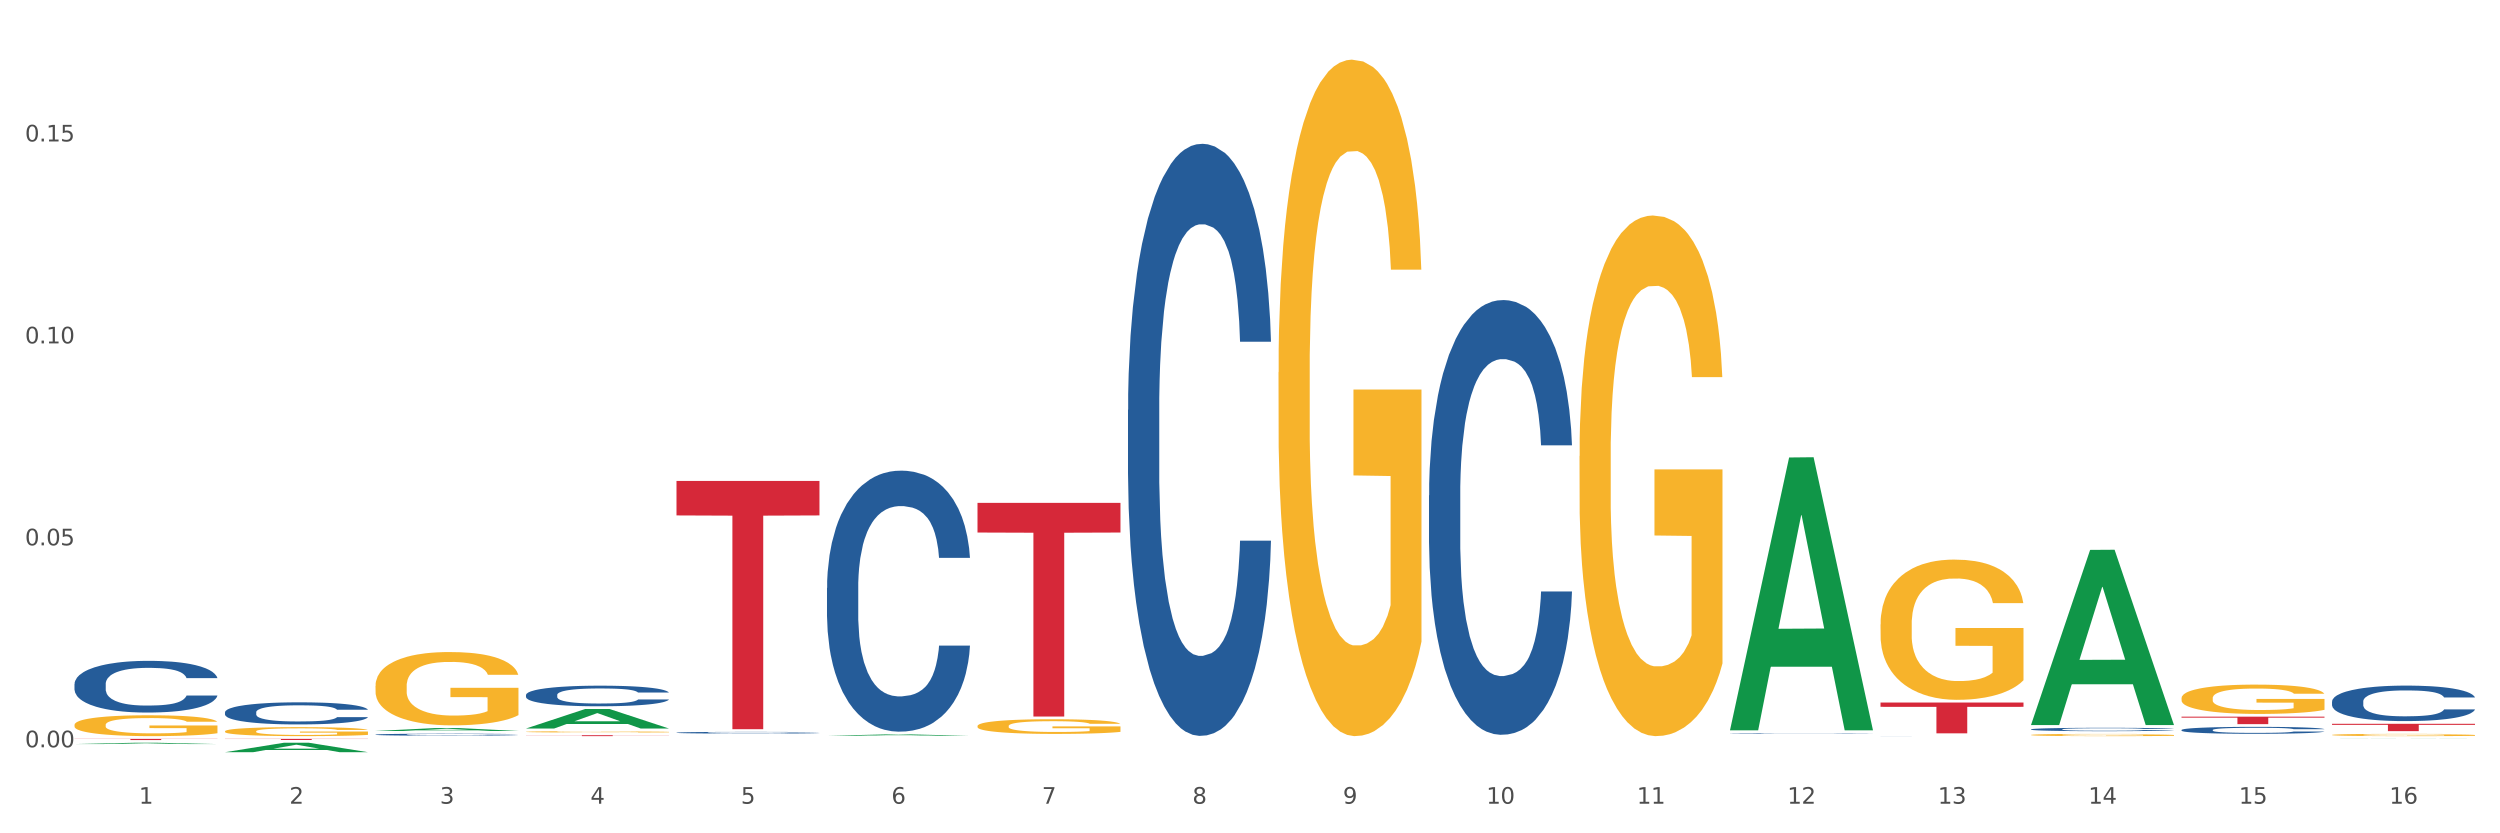 <?xml version="1.0" encoding="utf-8" standalone="no"?>
<!DOCTYPE svg PUBLIC "-//W3C//DTD SVG 1.1//EN"
  "http://www.w3.org/Graphics/SVG/1.1/DTD/svg11.dtd">
<svg xmlns:xlink="http://www.w3.org/1999/xlink" width="1080pt" height="360pt" viewBox="0 0 1080 360" xmlns="http://www.w3.org/2000/svg" version="1.1">
 <rect x="0" y="0" width="1080" height="360" fill="#333333" stroke="none"/>
 <defs>
  <style type="text/css">*{stroke-linejoin: round; stroke-linecap: butt}</style>
 </defs>
 <g id="figure_1">
  <g id="patch_1">
   <path d="M 0 360 
L 1080 360 
L 1080 0 
L 0 0 
z
" style="fill: #ffffff; stroke: #ffffff; stroke-linejoin: miter"/>
  </g>
  <g id="axes_1">
   <g id="matplotlib.axis_1">
    <g id="xtick_1">
     <g id="text_1">
      <!-- 1 -->
      <g style="fill: #4d4d4d" transform="translate(60.004 347.204) scale(0.096 -0.096)">
       <defs>
        <path id="DejaVuSans-31" d="M 794 531 
L 1825 531 
L 1825 4091 
L 703 3866 
L 703 4441 
L 1819 4666 
L 2450 4666 
L 2450 531 
L 3481 531 
L 3481 0 
L 794 0 
L 794 531 
z
" transform="scale(0.016)"/>
       </defs>
       <use xlink:href="#DejaVuSans-31"/>
      </g>
     </g>
    </g>
    <g id="xtick_2">
     <g id="text_2">
      <!-- 2 -->
      <g style="fill: #4d4d4d" transform="translate(125.021 347.204) scale(0.096 -0.096)">
       <defs>
        <path id="DejaVuSans-32" d="M 1228 531 
L 3431 531 
L 3431 0 
L 469 0 
L 469 531 
Q 828 903 1448 1529 
Q 2069 2156 2228 2338 
Q 2531 2678 2651 2914 
Q 2772 3150 2772 3378 
Q 2772 3750 2511 3984 
Q 2250 4219 1831 4219 
Q 1534 4219 1204 4116 
Q 875 4013 500 3803 
L 500 4441 
Q 881 4594 1212 4672 
Q 1544 4750 1819 4750 
Q 2544 4750 2975 4387 
Q 3406 4025 3406 3419 
Q 3406 3131 3298 2873 
Q 3191 2616 2906 2266 
Q 2828 2175 2409 1742 
Q 1991 1309 1228 531 
z
" transform="scale(0.016)"/>
       </defs>
       <use xlink:href="#DejaVuSans-32"/>
      </g>
     </g>
    </g>
    <g id="xtick_3">
     <g id="text_3">
      <!-- 3 -->
      <g style="fill: #4d4d4d" transform="translate(190.039 347.204) scale(0.096 -0.096)">
       <defs>
        <path id="DejaVuSans-33" d="M 2597 2516 
Q 3050 2419 3304 2112 
Q 3559 1806 3559 1356 
Q 3559 666 3084 287 
Q 2609 -91 1734 -91 
Q 1441 -91 1130 -33 
Q 819 25 488 141 
L 488 750 
Q 750 597 1062 519 
Q 1375 441 1716 441 
Q 2309 441 2620 675 
Q 2931 909 2931 1356 
Q 2931 1769 2642 2001 
Q 2353 2234 1838 2234 
L 1294 2234 
L 1294 2753 
L 1863 2753 
Q 2328 2753 2575 2939 
Q 2822 3125 2822 3475 
Q 2822 3834 2567 4026 
Q 2313 4219 1838 4219 
Q 1578 4219 1281 4162 
Q 984 4106 628 3988 
L 628 4550 
Q 988 4650 1302 4700 
Q 1616 4750 1894 4750 
Q 2613 4750 3031 4423 
Q 3450 4097 3450 3541 
Q 3450 3153 3228 2886 
Q 3006 2619 2597 2516 
z
" transform="scale(0.016)"/>
       </defs>
       <use xlink:href="#DejaVuSans-33"/>
      </g>
     </g>
    </g>
    <g id="xtick_4">
     <g id="text_4">
      <!-- 4 -->
      <g style="fill: #4d4d4d" transform="translate(255.056 347.204) scale(0.096 -0.096)">
       <defs>
        <path id="DejaVuSans-34" d="M 2419 4116 
L 825 1625 
L 2419 1625 
L 2419 4116 
z
M 2253 4666 
L 3047 4666 
L 3047 1625 
L 3713 1625 
L 3713 1100 
L 3047 1100 
L 3047 0 
L 2419 0 
L 2419 1100 
L 313 1100 
L 313 1709 
L 2253 4666 
z
" transform="scale(0.016)"/>
       </defs>
       <use xlink:href="#DejaVuSans-34"/>
      </g>
     </g>
    </g>
    <g id="xtick_5">
     <g id="text_5">
      <!-- 5 -->
      <g style="fill: #4d4d4d" transform="translate(320.073 347.204) scale(0.096 -0.096)">
       <defs>
        <path id="DejaVuSans-35" d="M 691 4666 
L 3169 4666 
L 3169 4134 
L 1269 4134 
L 1269 2991 
Q 1406 3038 1543 3061 
Q 1681 3084 1819 3084 
Q 2600 3084 3056 2656 
Q 3513 2228 3513 1497 
Q 3513 744 3044 326 
Q 2575 -91 1722 -91 
Q 1428 -91 1123 -41 
Q 819 9 494 109 
L 494 744 
Q 775 591 1075 516 
Q 1375 441 1709 441 
Q 2250 441 2565 725 
Q 2881 1009 2881 1497 
Q 2881 1984 2565 2268 
Q 2250 2553 1709 2553 
Q 1456 2553 1204 2497 
Q 953 2441 691 2322 
L 691 4666 
z
" transform="scale(0.016)"/>
       </defs>
       <use xlink:href="#DejaVuSans-35"/>
      </g>
     </g>
    </g>
    <g id="xtick_6">
     <g id="text_6">
      <!-- 6 -->
      <g style="fill: #4d4d4d" transform="translate(385.09 347.204) scale(0.096 -0.096)">
       <defs>
        <path id="DejaVuSans-36" d="M 2113 2584 
Q 1688 2584 1439 2293 
Q 1191 2003 1191 1497 
Q 1191 994 1439 701 
Q 1688 409 2113 409 
Q 2538 409 2786 701 
Q 3034 994 3034 1497 
Q 3034 2003 2786 2293 
Q 2538 2584 2113 2584 
z
M 3366 4563 
L 3366 3988 
Q 3128 4100 2886 4159 
Q 2644 4219 2406 4219 
Q 1781 4219 1451 3797 
Q 1122 3375 1075 2522 
Q 1259 2794 1537 2939 
Q 1816 3084 2150 3084 
Q 2853 3084 3261 2657 
Q 3669 2231 3669 1497 
Q 3669 778 3244 343 
Q 2819 -91 2113 -91 
Q 1303 -91 875 529 
Q 447 1150 447 2328 
Q 447 3434 972 4092 
Q 1497 4750 2381 4750 
Q 2619 4750 2861 4703 
Q 3103 4656 3366 4563 
z
" transform="scale(0.016)"/>
       </defs>
       <use xlink:href="#DejaVuSans-36"/>
      </g>
     </g>
    </g>
    <g id="xtick_7">
     <g id="text_7">
      <!-- 7 -->
      <g style="fill: #4d4d4d" transform="translate(450.108 347.204) scale(0.096 -0.096)">
       <defs>
        <path id="DejaVuSans-37" d="M 525 4666 
L 3525 4666 
L 3525 4397 
L 1831 0 
L 1172 0 
L 2766 4134 
L 525 4134 
L 525 4666 
z
" transform="scale(0.016)"/>
       </defs>
       <use xlink:href="#DejaVuSans-37"/>
      </g>
     </g>
    </g>
    <g id="xtick_8">
     <g id="text_8">
      <!-- 8 -->
      <g style="fill: #4d4d4d" transform="translate(515.125 347.204) scale(0.096 -0.096)">
       <defs>
        <path id="DejaVuSans-38" d="M 2034 2216 
Q 1584 2216 1326 1975 
Q 1069 1734 1069 1313 
Q 1069 891 1326 650 
Q 1584 409 2034 409 
Q 2484 409 2743 651 
Q 3003 894 3003 1313 
Q 3003 1734 2745 1975 
Q 2488 2216 2034 2216 
z
M 1403 2484 
Q 997 2584 770 2862 
Q 544 3141 544 3541 
Q 544 4100 942 4425 
Q 1341 4750 2034 4750 
Q 2731 4750 3128 4425 
Q 3525 4100 3525 3541 
Q 3525 3141 3298 2862 
Q 3072 2584 2669 2484 
Q 3125 2378 3379 2068 
Q 3634 1759 3634 1313 
Q 3634 634 3220 271 
Q 2806 -91 2034 -91 
Q 1263 -91 848 271 
Q 434 634 434 1313 
Q 434 1759 690 2068 
Q 947 2378 1403 2484 
z
M 1172 3481 
Q 1172 3119 1398 2916 
Q 1625 2713 2034 2713 
Q 2441 2713 2670 2916 
Q 2900 3119 2900 3481 
Q 2900 3844 2670 4047 
Q 2441 4250 2034 4250 
Q 1625 4250 1398 4047 
Q 1172 3844 1172 3481 
z
" transform="scale(0.016)"/>
       </defs>
       <use xlink:href="#DejaVuSans-38"/>
      </g>
     </g>
    </g>
    <g id="xtick_9">
     <g id="text_9">
      <!-- 9 -->
      <g style="fill: #4d4d4d" transform="translate(580.142 347.204) scale(0.096 -0.096)">
       <defs>
        <path id="DejaVuSans-39" d="M 703 97 
L 703 672 
Q 941 559 1184 500 
Q 1428 441 1663 441 
Q 2288 441 2617 861 
Q 2947 1281 2994 2138 
Q 2813 1869 2534 1725 
Q 2256 1581 1919 1581 
Q 1219 1581 811 2004 
Q 403 2428 403 3163 
Q 403 3881 828 4315 
Q 1253 4750 1959 4750 
Q 2769 4750 3195 4129 
Q 3622 3509 3622 2328 
Q 3622 1225 3098 567 
Q 2575 -91 1691 -91 
Q 1453 -91 1209 -44 
Q 966 3 703 97 
z
M 1959 2075 
Q 2384 2075 2632 2365 
Q 2881 2656 2881 3163 
Q 2881 3666 2632 3958 
Q 2384 4250 1959 4250 
Q 1534 4250 1286 3958 
Q 1038 3666 1038 3163 
Q 1038 2656 1286 2365 
Q 1534 2075 1959 2075 
z
" transform="scale(0.016)"/>
       </defs>
       <use xlink:href="#DejaVuSans-39"/>
      </g>
     </g>
    </g>
    <g id="xtick_10">
     <g id="text_10">
      <!-- 10 -->
      <g style="fill: #4d4d4d" transform="translate(642.105 347.204) scale(0.096 -0.096)">
       <defs>
        <path id="DejaVuSans-30" d="M 2034 4250 
Q 1547 4250 1301 3770 
Q 1056 3291 1056 2328 
Q 1056 1369 1301 889 
Q 1547 409 2034 409 
Q 2525 409 2770 889 
Q 3016 1369 3016 2328 
Q 3016 3291 2770 3770 
Q 2525 4250 2034 4250 
z
M 2034 4750 
Q 2819 4750 3233 4129 
Q 3647 3509 3647 2328 
Q 3647 1150 3233 529 
Q 2819 -91 2034 -91 
Q 1250 -91 836 529 
Q 422 1150 422 2328 
Q 422 3509 836 4129 
Q 1250 4750 2034 4750 
z
" transform="scale(0.016)"/>
       </defs>
       <use xlink:href="#DejaVuSans-31"/>
       <use xlink:href="#DejaVuSans-30" transform="translate(63.623 0)"/>
      </g>
     </g>
    </g>
    <g id="xtick_11">
     <g id="text_11">
      <!-- 11 -->
      <g style="fill: #4d4d4d" transform="translate(707.123 347.204) scale(0.096 -0.096)">
       <use xlink:href="#DejaVuSans-31"/>
       <use xlink:href="#DejaVuSans-31" transform="translate(63.623 0)"/>
      </g>
     </g>
    </g>
    <g id="xtick_12">
     <g id="text_12">
      <!-- 12 -->
      <g style="fill: #4d4d4d" transform="translate(772.14 347.204) scale(0.096 -0.096)">
       <use xlink:href="#DejaVuSans-31"/>
       <use xlink:href="#DejaVuSans-32" transform="translate(63.623 0)"/>
      </g>
     </g>
    </g>
    <g id="xtick_13">
     <g id="text_13">
      <!-- 13 -->
      <g style="fill: #4d4d4d" transform="translate(837.157 347.204) scale(0.096 -0.096)">
       <use xlink:href="#DejaVuSans-31"/>
       <use xlink:href="#DejaVuSans-33" transform="translate(63.623 0)"/>
      </g>
     </g>
    </g>
    <g id="xtick_14">
     <g id="text_14">
      <!-- 14 -->
      <g style="fill: #4d4d4d" transform="translate(902.174 347.204) scale(0.096 -0.096)">
       <use xlink:href="#DejaVuSans-31"/>
       <use xlink:href="#DejaVuSans-34" transform="translate(63.623 0)"/>
      </g>
     </g>
    </g>
    <g id="xtick_15">
     <g id="text_15">
      <!-- 15 -->
      <g style="fill: #4d4d4d" transform="translate(967.192 347.204) scale(0.096 -0.096)">
       <use xlink:href="#DejaVuSans-31"/>
       <use xlink:href="#DejaVuSans-35" transform="translate(63.623 0)"/>
      </g>
     </g>
    </g>
    <g id="xtick_16">
     <g id="text_16">
      <!-- 16 -->
      <g style="fill: #4d4d4d" transform="translate(1032.209 347.204) scale(0.096 -0.096)">
       <use xlink:href="#DejaVuSans-31"/>
       <use xlink:href="#DejaVuSans-36" transform="translate(63.623 0)"/>
      </g>
     </g>
    </g>
    <g id="xtick_17"/>
    <g id="xtick_18"/>
    <g id="xtick_19"/>
    <g id="xtick_20"/>
    <g id="xtick_21"/>
    <g id="xtick_22"/>
    <g id="xtick_23"/>
    <g id="xtick_24"/>
    <g id="xtick_25"/>
    <g id="xtick_26"/>
    <g id="xtick_27"/>
    <g id="xtick_28"/>
    <g id="xtick_29"/>
    <g id="xtick_30"/>
    <g id="xtick_31"/>
   </g>
   <g id="matplotlib.axis_2">
    <g id="ytick_1">
     <g id="text_17">
      <!-- 0.00 -->
      <g style="fill: #4d4d4d" transform="translate(10.8 322.833) scale(0.096 -0.096)">
       <defs>
        <path id="DejaVuSans-2e" d="M 684 794 
L 1344 794 
L 1344 0 
L 684 0 
L 684 794 
z
" transform="scale(0.016)"/>
       </defs>
       <use xlink:href="#DejaVuSans-30"/>
       <use xlink:href="#DejaVuSans-2e" transform="translate(63.623 0)"/>
       <use xlink:href="#DejaVuSans-30" transform="translate(95.41 0)"/>
       <use xlink:href="#DejaVuSans-30" transform="translate(159.033 0)"/>
      </g>
     </g>
    </g>
    <g id="ytick_2">
     <g id="text_18">
      <!-- 0.05 -->
      <g style="fill: #4d4d4d" transform="translate(10.8 235.591) scale(0.096 -0.096)">
       <use xlink:href="#DejaVuSans-30"/>
       <use xlink:href="#DejaVuSans-2e" transform="translate(63.623 0)"/>
       <use xlink:href="#DejaVuSans-30" transform="translate(95.41 0)"/>
       <use xlink:href="#DejaVuSans-35" transform="translate(159.033 0)"/>
      </g>
     </g>
    </g>
    <g id="ytick_3">
     <g id="text_19">
      <!-- 0.10 -->
      <g style="fill: #4d4d4d" transform="translate(10.8 148.35) scale(0.096 -0.096)">
       <use xlink:href="#DejaVuSans-30"/>
       <use xlink:href="#DejaVuSans-2e" transform="translate(63.623 0)"/>
       <use xlink:href="#DejaVuSans-31" transform="translate(95.41 0)"/>
       <use xlink:href="#DejaVuSans-30" transform="translate(159.033 0)"/>
      </g>
     </g>
    </g>
    <g id="ytick_4">
     <g id="text_20">
      <!-- 0.15 -->
      <g style="fill: #4d4d4d" transform="translate(10.8 61.108) scale(0.096 -0.096)">
       <use xlink:href="#DejaVuSans-30"/>
       <use xlink:href="#DejaVuSans-2e" transform="translate(63.623 0)"/>
       <use xlink:href="#DejaVuSans-31" transform="translate(95.41 0)"/>
       <use xlink:href="#DejaVuSans-35" transform="translate(159.033 0)"/>
      </g>
     </g>
    </g>
    <g id="ytick_5"/>
    <g id="ytick_6"/>
    <g id="ytick_7"/>
    <g id="ytick_8"/>
   </g>
   <g id="PolyCollection_1">
    <path d="M 812.382 303.503 
L 874.148 303.503 
L 874.148 305.352 
L 849.852 305.364 
L 849.852 316.804 
L 836.532 316.804 
L 836.532 305.364 
L 812.382 305.352 
L 812.382 303.516 
L 812.382 303.503 
z
" clip-path="url(#ped882d2c03)" style="fill: #d62839"/>
    <path d="M 942.416 309.59 
L 1004.183 309.59 
L 1004.183 310.039 
L 979.886 310.042 
L 979.886 312.822 
L 966.567 312.822 
L 966.567 310.042 
L 942.416 310.039 
L 942.416 309.593 
L 942.416 309.59 
z
" clip-path="url(#ped882d2c03)" style="fill: #d62839"/>
    <path d="M 1007.434 312.689 
L 1069.2 312.689 
L 1069.2 313.129 
L 1044.903 313.132 
L 1044.903 315.86 
L 1031.584 315.86 
L 1031.584 313.132 
L 1007.434 313.129 
L 1007.434 312.692 
L 1007.434 312.689 
z
" clip-path="url(#ped882d2c03)" style="fill: #d62839"/>
    <path d="M 422.278 217.226 
L 484.045 217.226 
L 484.045 230.054 
L 459.748 230.141 
L 459.748 309.538 
L 446.429 309.538 
L 446.429 230.141 
L 422.278 230.054 
L 422.278 217.313 
L 422.278 217.226 
z
" clip-path="url(#ped882d2c03)" style="fill: #d62839"/>
    <path d="M 97.192 319.186 
L 158.959 319.186 
L 158.959 319.254 
L 134.662 319.254 
L 134.662 319.676 
L 121.343 319.676 
L 121.343 319.254 
L 97.192 319.254 
L 97.192 319.186 
L 97.192 319.186 
z
" clip-path="url(#ped882d2c03)" style="fill: #d62839"/>
    <path d="M 227.227 317.616 
L 288.993 317.616 
L 288.993 317.671 
L 264.696 317.672 
L 264.696 318.012 
L 251.377 318.012 
L 251.377 317.672 
L 227.227 317.671 
L 227.227 317.617 
L 227.227 317.616 
z
" clip-path="url(#ped882d2c03)" style="fill: #d62839"/>
    <path d="M 292.244 207.759 
L 354.01 207.759 
L 354.01 222.662 
L 329.714 222.762 
L 329.714 315.001 
L 316.394 315.001 
L 316.394 222.762 
L 292.244 222.662 
L 292.244 207.859 
L 292.244 207.759 
z
" clip-path="url(#ped882d2c03)" style="fill: #d62839"/>
    <path d="M 32.175 319.186 
L 93.941 319.186 
L 93.941 319.257 
L 69.645 319.258 
L 69.645 319.701 
L 56.325 319.701 
L 56.325 319.258 
L 32.175 319.257 
L 32.175 319.186 
L 32.175 319.186 
z
" clip-path="url(#ped882d2c03)" style="fill: #d62839"/>
    <path d="M 812.382 317.993 
L 812.455 317.993 
L 812.455 317.992 
L 812.674 317.991 
L 813.477 317.989 
L 814.499 317.987 
L 816.251 317.986 
L 817.201 317.985 
L 818.442 317.984 
L 820.997 317.982 
L 823.917 317.981 
L 825.962 317.98 
L 827.495 317.98 
L 830.926 317.979 
L 832.898 317.979 
L 834.942 317.979 
L 836.694 317.978 
L 839.615 317.978 
L 841.951 317.978 
L 844.652 317.978 
L 846.916 317.978 
L 849.909 317.978 
L 854.29 317.979 
L 855.969 317.979 
L 858.232 317.979 
L 860.568 317.98 
L 862.467 317.98 
L 864.657 317.981 
L 866.92 317.982 
L 869.111 317.983 
L 870.644 317.984 
L 871.885 317.985 
L 872.98 317.987 
L 873.783 317.988 
L 874.148 317.989 
L 860.787 317.989 
L 860.422 317.988 
L 859.692 317.987 
L 858.962 317.986 
L 858.159 317.986 
L 856.918 317.985 
L 855.823 317.984 
L 853.998 317.984 
L 852.318 317.983 
L 850.931 317.983 
L 849.252 317.983 
L 845.674 317.983 
L 843.119 317.983 
L 841.513 317.983 
L 839.542 317.983 
L 837.862 317.983 
L 835.891 317.984 
L 834.358 317.984 
L 832.825 317.984 
L 831.949 317.985 
L 830.634 317.986 
L 829.758 317.986 
L 828.59 317.987 
L 827.933 317.988 
L 826.765 317.989 
L 826.254 317.991 
L 826.035 317.992 
L 825.889 317.993 
L 825.889 317.997 
L 826.327 318 
L 826.692 318.001 
L 827.276 318.002 
L 828.371 318.003 
L 829.977 318.004 
L 831.657 318.005 
L 833.044 318.006 
L 834.358 318.006 
L 835.672 318.007 
L 837.278 318.007 
L 838.592 318.007 
L 840.564 318.007 
L 842.9 318.007 
L 844.725 318.007 
L 848.449 318.007 
L 850.128 318.007 
L 851.734 318.007 
L 853.486 318.007 
L 854.874 318.006 
L 855.677 318.006 
L 856.991 318.005 
L 858.013 318.005 
L 858.889 318.004 
L 859.473 318.003 
L 860.13 318.002 
L 860.641 318.001 
L 860.787 318.001 
L 874.148 318.001 
L 873.856 318.002 
L 873.345 318.003 
L 872.323 318.004 
L 871.52 318.005 
L 870.279 318.006 
L 868.965 318.007 
L 867.139 318.008 
L 865.46 318.009 
L 863.708 318.009 
L 861.81 318.01 
L 858.378 318.011 
L 857.137 318.011 
L 854.509 318.011 
L 852.464 318.012 
L 849.471 318.012 
L 846.405 318.012 
L 843.192 318.012 
L 840.345 318.012 
L 837.205 318.012 
L 835.234 318.012 
L 833.044 318.011 
L 830.488 318.011 
L 828.079 318.01 
L 825.816 318.01 
L 823.698 318.009 
L 821.727 318.008 
L 819.172 318.007 
L 817.274 318.006 
L 815.886 318.004 
L 814.937 318.003 
L 813.988 318.002 
L 813.477 318.001 
L 812.674 317.999 
L 812.382 317.997 
L 812.382 317.993 
z
" clip-path="url(#ped882d2c03)" style="fill: #255c99"/>
    <path d="M 1007.434 303.07 
L 1007.507 303.056 
L 1007.507 302.664 
L 1007.726 302.132 
L 1008.529 301.152 
L 1009.551 300.41 
L 1011.303 299.541 
L 1012.252 299.177 
L 1013.493 298.771 
L 1016.049 298.113 
L 1018.969 297.553 
L 1021.013 297.245 
L 1022.547 297.049 
L 1025.978 296.698 
L 1027.949 296.544 
L 1029.994 296.418 
L 1031.746 296.334 
L 1034.666 296.236 
L 1037.003 296.194 
L 1039.704 296.18 
L 1041.967 296.194 
L 1044.961 296.25 
L 1049.341 296.418 
L 1051.021 296.516 
L 1053.284 296.684 
L 1055.62 296.909 
L 1057.518 297.133 
L 1059.709 297.455 
L 1061.972 297.875 
L 1064.162 298.407 
L 1065.696 298.897 
L 1066.937 299.415 
L 1068.032 300.045 
L 1068.835 300.732 
L 1069.2 301.306 
L 1055.839 301.306 
L 1055.474 300.788 
L 1054.744 300.228 
L 1054.014 299.849 
L 1053.211 299.541 
L 1051.97 299.191 
L 1050.875 298.967 
L 1049.049 298.701 
L 1047.37 298.533 
L 1045.983 298.435 
L 1044.304 298.351 
L 1040.726 298.267 
L 1038.171 298.267 
L 1036.565 298.295 
L 1034.593 298.365 
L 1032.914 298.463 
L 1030.943 298.631 
L 1029.41 298.813 
L 1027.876 299.051 
L 1027 299.219 
L 1025.686 299.527 
L 1024.81 299.779 
L 1023.642 300.214 
L 1022.985 300.522 
L 1021.817 301.32 
L 1021.306 301.908 
L 1021.086 302.314 
L 1020.94 302.762 
L 1020.94 304.947 
L 1021.379 305.927 
L 1021.744 306.347 
L 1022.328 306.824 
L 1023.423 307.44 
L 1025.029 308.042 
L 1026.708 308.476 
L 1028.095 308.742 
L 1029.41 308.938 
L 1030.724 309.092 
L 1032.33 309.232 
L 1033.644 309.316 
L 1035.615 309.4 
L 1037.952 309.442 
L 1039.777 309.442 
L 1043.501 309.372 
L 1045.18 309.302 
L 1046.786 309.204 
L 1048.538 309.05 
L 1049.925 308.882 
L 1050.728 308.756 
L 1052.043 308.49 
L 1053.065 308.21 
L 1053.941 307.888 
L 1054.525 307.608 
L 1055.182 307.188 
L 1055.693 306.711 
L 1055.839 306.459 
L 1069.2 306.459 
L 1068.908 306.964 
L 1068.397 307.454 
L 1067.375 308.112 
L 1066.572 308.49 
L 1065.33 308.952 
L 1064.016 309.344 
L 1062.191 309.778 
L 1060.512 310.1 
L 1058.76 310.381 
L 1056.861 310.633 
L 1053.43 310.983 
L 1052.189 311.081 
L 1049.56 311.249 
L 1047.516 311.347 
L 1044.523 311.445 
L 1041.456 311.501 
L 1038.244 311.515 
L 1035.396 311.487 
L 1032.257 311.403 
L 1030.286 311.319 
L 1028.095 311.193 
L 1025.54 310.997 
L 1023.131 310.759 
L 1020.867 310.479 
L 1018.75 310.157 
L 1016.779 309.792 
L 1014.224 309.19 
L 1012.325 308.602 
L 1010.938 308.056 
L 1009.989 307.594 
L 1009.04 307.006 
L 1008.529 306.599 
L 1007.726 305.619 
L 1007.434 304.709 
L 1007.434 303.07 
z
" clip-path="url(#ped882d2c03)" style="fill: #255c99"/>
    <path d="M 942.416 315.349 
L 942.489 315.346 
L 942.489 315.269 
L 942.708 315.165 
L 943.512 314.972 
L 944.534 314.827 
L 946.286 314.656 
L 947.235 314.584 
L 948.476 314.505 
L 951.032 314.375 
L 953.952 314.265 
L 955.996 314.205 
L 957.529 314.166 
L 960.961 314.098 
L 962.932 314.067 
L 964.976 314.043 
L 966.729 314.026 
L 969.649 314.007 
L 971.985 313.999 
L 974.687 313.996 
L 976.95 313.999 
L 979.943 314.01 
L 984.324 314.043 
L 986.003 314.062 
L 988.267 314.095 
L 990.603 314.139 
L 992.501 314.183 
L 994.691 314.246 
L 996.955 314.329 
L 999.145 314.433 
L 1000.678 314.529 
L 1001.919 314.631 
L 1003.015 314.755 
L 1003.818 314.89 
L 1004.183 315.003 
L 990.822 315.003 
L 990.457 314.901 
L 989.727 314.791 
L 988.997 314.716 
L 988.194 314.656 
L 986.952 314.587 
L 985.857 314.543 
L 984.032 314.491 
L 982.353 314.458 
L 980.966 314.439 
L 979.286 314.422 
L 975.709 314.406 
L 973.154 314.406 
L 971.547 314.411 
L 969.576 314.425 
L 967.897 314.444 
L 965.926 314.477 
L 964.392 314.513 
L 962.859 314.56 
L 961.983 314.593 
L 960.669 314.653 
L 959.793 314.703 
L 958.625 314.788 
L 957.967 314.849 
L 956.799 315.005 
L 956.288 315.121 
L 956.069 315.201 
L 955.923 315.289 
L 955.923 315.718 
L 956.361 315.91 
L 956.726 315.993 
L 957.31 316.086 
L 958.406 316.207 
L 960.012 316.326 
L 961.691 316.411 
L 963.078 316.463 
L 964.392 316.502 
L 965.707 316.532 
L 967.313 316.559 
L 968.627 316.576 
L 970.598 316.592 
L 972.935 316.601 
L 974.76 316.601 
L 978.483 316.587 
L 980.163 316.573 
L 981.769 316.554 
L 983.521 316.524 
L 984.908 316.491 
L 985.711 316.466 
L 987.025 316.414 
L 988.048 316.359 
L 988.924 316.295 
L 989.508 316.24 
L 990.165 316.158 
L 990.676 316.064 
L 990.822 316.015 
L 1004.183 316.015 
L 1003.891 316.114 
L 1003.38 316.21 
L 1002.358 316.339 
L 1001.554 316.414 
L 1000.313 316.504 
L 998.999 316.581 
L 997.174 316.667 
L 995.495 316.73 
L 993.742 316.785 
L 991.844 316.834 
L 988.413 316.903 
L 987.171 316.922 
L 984.543 316.955 
L 982.499 316.975 
L 979.505 316.994 
L 976.439 317.005 
L 973.227 317.008 
L 970.379 317.002 
L 967.24 316.986 
L 965.268 316.969 
L 963.078 316.944 
L 960.523 316.906 
L 958.114 316.859 
L 955.85 316.804 
L 953.733 316.741 
L 951.762 316.669 
L 949.206 316.551 
L 947.308 316.436 
L 945.921 316.328 
L 944.972 316.238 
L 944.023 316.122 
L 943.512 316.042 
L 942.708 315.85 
L 942.416 315.671 
L 942.416 315.349 
z
" clip-path="url(#ped882d2c03)" style="fill: #255c99"/>
    <path d="M 877.399 315.064 
L 877.472 315.063 
L 877.472 315.026 
L 877.691 314.975 
L 878.494 314.881 
L 879.516 314.81 
L 881.269 314.727 
L 882.218 314.692 
L 883.459 314.654 
L 886.014 314.591 
L 888.935 314.537 
L 890.979 314.508 
L 892.512 314.489 
L 895.944 314.456 
L 897.915 314.441 
L 899.959 314.429 
L 901.711 314.421 
L 904.632 314.412 
L 906.968 314.408 
L 909.67 314.406 
L 911.933 314.408 
L 914.926 314.413 
L 919.307 314.429 
L 920.986 314.438 
L 923.249 314.454 
L 925.586 314.476 
L 927.484 314.497 
L 929.674 314.528 
L 931.938 314.568 
L 934.128 314.619 
L 935.661 314.666 
L 936.902 314.715 
L 937.997 314.775 
L 938.8 314.841 
L 939.166 314.896 
L 925.805 314.896 
L 925.44 314.846 
L 924.71 314.793 
L 923.979 314.757 
L 923.176 314.727 
L 921.935 314.694 
L 920.84 314.672 
L 919.015 314.647 
L 917.336 314.631 
L 915.948 314.622 
L 914.269 314.614 
L 910.692 314.606 
L 908.136 314.606 
L 906.53 314.608 
L 904.559 314.615 
L 902.88 314.624 
L 900.908 314.64 
L 899.375 314.658 
L 897.842 314.68 
L 896.966 314.697 
L 895.652 314.726 
L 894.775 314.75 
L 893.607 314.792 
L 892.95 314.821 
L 891.782 314.897 
L 891.271 314.953 
L 891.052 314.992 
L 890.906 315.035 
L 890.906 315.244 
L 891.344 315.337 
L 891.709 315.378 
L 892.293 315.423 
L 893.388 315.482 
L 894.995 315.539 
L 896.674 315.581 
L 898.061 315.606 
L 899.375 315.625 
L 900.689 315.64 
L 902.296 315.653 
L 903.61 315.661 
L 905.581 315.669 
L 907.917 315.673 
L 909.743 315.673 
L 913.466 315.666 
L 915.145 315.66 
L 916.751 315.65 
L 918.504 315.636 
L 919.891 315.62 
L 920.694 315.608 
L 922.008 315.582 
L 923.03 315.555 
L 923.906 315.525 
L 924.491 315.498 
L 925.148 315.458 
L 925.659 315.412 
L 925.805 315.388 
L 939.166 315.388 
L 938.873 315.436 
L 938.362 315.483 
L 937.34 315.546 
L 936.537 315.582 
L 935.296 315.626 
L 933.982 315.664 
L 932.157 315.705 
L 930.477 315.736 
L 928.725 315.763 
L 926.827 315.787 
L 923.395 315.82 
L 922.154 315.83 
L 919.526 315.846 
L 917.482 315.855 
L 914.488 315.864 
L 911.422 315.87 
L 908.209 315.871 
L 905.362 315.869 
L 902.223 315.86 
L 900.251 315.852 
L 898.061 315.84 
L 895.506 315.822 
L 893.096 315.799 
L 890.833 315.772 
L 888.716 315.741 
L 886.744 315.707 
L 884.189 315.649 
L 882.291 315.593 
L 880.904 315.541 
L 879.954 315.497 
L 879.005 315.44 
L 878.494 315.402 
L 877.691 315.308 
L 877.399 315.221 
L 877.399 315.064 
z
" clip-path="url(#ped882d2c03)" style="fill: #255c99"/>
    <path d="M 747.365 316.785 
L 747.438 316.785 
L 747.438 316.778 
L 747.657 316.77 
L 748.46 316.754 
L 749.482 316.741 
L 751.234 316.727 
L 752.183 316.721 
L 753.424 316.715 
L 755.98 316.704 
L 758.9 316.695 
L 760.944 316.69 
L 762.478 316.686 
L 765.909 316.681 
L 767.88 316.678 
L 769.925 316.676 
L 771.677 316.675 
L 774.597 316.673 
L 776.934 316.672 
L 779.635 316.672 
L 781.898 316.672 
L 784.892 316.673 
L 789.272 316.676 
L 790.952 316.678 
L 793.215 316.68 
L 795.551 316.684 
L 797.449 316.688 
L 799.64 316.693 
L 801.903 316.7 
L 804.093 316.709 
L 805.627 316.717 
L 806.868 316.725 
L 807.963 316.735 
L 808.766 316.747 
L 809.131 316.756 
L 795.77 316.756 
L 795.405 316.748 
L 794.675 316.738 
L 793.945 316.732 
L 793.142 316.727 
L 791.901 316.721 
L 790.806 316.718 
L 788.98 316.713 
L 787.301 316.711 
L 785.914 316.709 
L 784.235 316.708 
L 780.657 316.706 
L 778.102 316.706 
L 776.496 316.707 
L 774.524 316.708 
L 772.845 316.71 
L 770.874 316.712 
L 769.341 316.715 
L 767.807 316.719 
L 766.931 316.722 
L 765.617 316.727 
L 764.741 316.731 
L 763.573 316.738 
L 762.916 316.743 
L 761.748 316.756 
L 761.237 316.766 
L 761.018 316.773 
L 760.871 316.78 
L 760.871 316.816 
L 761.31 316.832 
L 761.675 316.839 
L 762.259 316.846 
L 763.354 316.856 
L 764.96 316.866 
L 766.639 316.873 
L 768.026 316.878 
L 769.341 316.881 
L 770.655 316.884 
L 772.261 316.886 
L 773.575 316.887 
L 775.546 316.889 
L 777.883 316.889 
L 779.708 316.889 
L 783.432 316.888 
L 785.111 316.887 
L 786.717 316.885 
L 788.469 316.883 
L 789.856 316.88 
L 790.66 316.878 
L 791.974 316.874 
L 792.996 316.869 
L 793.872 316.864 
L 794.456 316.859 
L 795.113 316.852 
L 795.624 316.845 
L 795.77 316.84 
L 809.131 316.84 
L 808.839 316.849 
L 808.328 316.857 
L 807.306 316.867 
L 806.503 316.874 
L 805.262 316.881 
L 803.947 316.888 
L 802.122 316.895 
L 800.443 316.9 
L 798.691 316.905 
L 796.792 316.909 
L 793.361 316.914 
L 792.12 316.916 
L 789.491 316.919 
L 787.447 316.92 
L 784.454 316.922 
L 781.387 316.923 
L 778.175 316.923 
L 775.327 316.923 
L 772.188 316.921 
L 770.217 316.92 
L 768.026 316.918 
L 765.471 316.915 
L 763.062 316.911 
L 760.798 316.906 
L 758.681 316.901 
L 756.71 316.895 
L 754.155 316.885 
L 752.256 316.875 
L 750.869 316.867 
L 749.92 316.859 
L 748.971 316.849 
L 748.46 316.843 
L 747.657 316.827 
L 747.365 316.812 
L 747.365 316.785 
z
" clip-path="url(#ped882d2c03)" style="fill: #255c99"/>
    <path d="M 97.192 307.695 
L 97.265 307.686 
L 97.265 307.442 
L 97.484 307.11 
L 98.287 306.5 
L 99.31 306.038 
L 101.062 305.497 
L 102.011 305.27 
L 103.252 305.017 
L 105.807 304.607 
L 108.728 304.259 
L 110.772 304.067 
L 112.305 303.945 
L 115.737 303.727 
L 117.708 303.631 
L 119.752 303.552 
L 121.505 303.5 
L 124.425 303.439 
L 126.761 303.413 
L 129.463 303.404 
L 131.726 303.413 
L 134.719 303.447 
L 139.1 303.552 
L 140.779 303.613 
L 143.042 303.718 
L 145.379 303.857 
L 147.277 303.997 
L 149.467 304.197 
L 151.731 304.459 
L 153.921 304.791 
L 155.454 305.096 
L 156.695 305.418 
L 157.79 305.811 
L 158.594 306.238 
L 158.959 306.596 
L 145.598 306.596 
L 145.233 306.273 
L 144.503 305.924 
L 143.773 305.689 
L 142.969 305.497 
L 141.728 305.279 
L 140.633 305.139 
L 138.808 304.974 
L 137.129 304.869 
L 135.741 304.808 
L 134.062 304.756 
L 130.485 304.703 
L 127.929 304.703 
L 126.323 304.721 
L 124.352 304.764 
L 122.673 304.825 
L 120.701 304.93 
L 119.168 305.043 
L 117.635 305.192 
L 116.759 305.296 
L 115.445 305.488 
L 114.569 305.645 
L 113.4 305.916 
L 112.743 306.107 
L 111.575 306.605 
L 111.064 306.971 
L 110.845 307.224 
L 110.699 307.503 
L 110.699 308.863 
L 111.137 309.474 
L 111.502 309.735 
L 112.086 310.032 
L 113.181 310.416 
L 114.788 310.791 
L 116.467 311.061 
L 117.854 311.227 
L 119.168 311.349 
L 120.482 311.445 
L 122.089 311.532 
L 123.403 311.584 
L 125.374 311.637 
L 127.71 311.663 
L 129.536 311.663 
L 133.259 311.619 
L 134.938 311.576 
L 136.545 311.515 
L 138.297 311.419 
L 139.684 311.314 
L 140.487 311.235 
L 141.801 311.07 
L 142.823 310.895 
L 143.7 310.695 
L 144.284 310.52 
L 144.941 310.259 
L 145.452 309.962 
L 145.598 309.805 
L 158.959 309.805 
L 158.667 310.119 
L 158.156 310.424 
L 157.133 310.834 
L 156.33 311.07 
L 155.089 311.358 
L 153.775 311.602 
L 151.95 311.872 
L 150.27 312.073 
L 148.518 312.247 
L 146.62 312.404 
L 143.188 312.622 
L 141.947 312.683 
L 139.319 312.788 
L 137.275 312.849 
L 134.281 312.91 
L 131.215 312.945 
L 128.002 312.954 
L 125.155 312.936 
L 122.016 312.884 
L 120.044 312.831 
L 117.854 312.753 
L 115.299 312.631 
L 112.889 312.483 
L 110.626 312.308 
L 108.509 312.108 
L 106.538 311.881 
L 103.982 311.506 
L 102.084 311.14 
L 100.697 310.799 
L 99.748 310.512 
L 98.798 310.145 
L 98.287 309.892 
L 97.484 309.282 
L 97.192 308.715 
L 97.192 307.695 
z
" clip-path="url(#ped882d2c03)" style="fill: #255c99"/>
    <path d="M 617.33 214.008 
L 617.403 213.836 
L 617.403 209.034 
L 617.622 202.516 
L 618.425 190.509 
L 619.447 181.419 
L 621.2 170.785 
L 622.149 166.325 
L 623.39 161.351 
L 625.945 153.29 
L 628.866 146.429 
L 630.91 142.656 
L 632.443 140.254 
L 635.875 135.966 
L 637.846 134.08 
L 639.89 132.536 
L 641.642 131.507 
L 644.563 130.306 
L 646.899 129.792 
L 649.601 129.62 
L 651.864 129.792 
L 654.857 130.478 
L 659.238 132.536 
L 660.917 133.736 
L 663.18 135.795 
L 665.517 138.539 
L 667.415 141.283 
L 669.605 145.228 
L 671.869 150.374 
L 674.059 156.892 
L 675.592 162.895 
L 676.833 169.241 
L 677.928 176.959 
L 678.732 185.364 
L 679.097 192.396 
L 665.736 192.396 
L 665.371 186.05 
L 664.641 179.189 
L 663.91 174.558 
L 663.107 170.785 
L 661.866 166.497 
L 660.771 163.752 
L 658.946 160.494 
L 657.267 158.435 
L 655.879 157.235 
L 654.2 156.206 
L 650.623 155.176 
L 648.067 155.176 
L 646.461 155.519 
L 644.49 156.377 
L 642.811 157.578 
L 640.839 159.636 
L 639.306 161.866 
L 637.773 164.782 
L 636.897 166.84 
L 635.583 170.613 
L 634.707 173.701 
L 633.538 179.018 
L 632.881 182.791 
L 631.713 192.568 
L 631.202 199.772 
L 630.983 204.746 
L 630.837 210.234 
L 630.837 236.991 
L 631.275 248.998 
L 631.64 254.143 
L 632.224 259.975 
L 633.319 267.522 
L 634.926 274.897 
L 636.605 280.214 
L 637.992 283.473 
L 639.306 285.874 
L 640.62 287.761 
L 642.227 289.476 
L 643.541 290.505 
L 645.512 291.535 
L 647.848 292.049 
L 649.674 292.049 
L 653.397 291.192 
L 655.076 290.334 
L 656.683 289.133 
L 658.435 287.247 
L 659.822 285.188 
L 660.625 283.645 
L 661.939 280.386 
L 662.961 276.955 
L 663.837 273.01 
L 664.422 269.58 
L 665.079 264.434 
L 665.59 258.603 
L 665.736 255.515 
L 679.097 255.515 
L 678.805 261.69 
L 678.293 267.693 
L 677.271 275.755 
L 676.468 280.386 
L 675.227 286.046 
L 673.913 290.848 
L 672.088 296.166 
L 670.408 300.111 
L 668.656 303.541 
L 666.758 306.628 
L 663.326 310.916 
L 662.085 312.117 
L 659.457 314.175 
L 657.413 315.376 
L 654.419 316.576 
L 651.353 317.262 
L 648.14 317.434 
L 645.293 317.091 
L 642.154 316.062 
L 640.182 315.033 
L 637.992 313.489 
L 635.437 311.088 
L 633.027 308.172 
L 630.764 304.742 
L 628.647 300.797 
L 626.675 296.337 
L 624.12 288.962 
L 622.222 281.758 
L 620.835 275.069 
L 619.886 269.409 
L 618.936 262.205 
L 618.425 257.231 
L 617.622 245.224 
L 617.33 234.075 
L 617.33 214.008 
z
" clip-path="url(#ped882d2c03)" style="fill: #255c99"/>
    <path d="M 487.296 177.052 
L 487.369 176.818 
L 487.369 170.278 
L 487.588 161.401 
L 488.391 145.049 
L 489.413 132.669 
L 491.165 118.186 
L 492.114 112.112 
L 493.356 105.338 
L 495.911 94.359 
L 498.831 85.015 
L 500.876 79.876 
L 502.409 76.606 
L 505.84 70.766 
L 507.811 68.196 
L 509.856 66.094 
L 511.608 64.692 
L 514.528 63.057 
L 516.865 62.356 
L 519.566 62.123 
L 521.829 62.356 
L 524.823 63.291 
L 529.203 66.094 
L 530.883 67.729 
L 533.146 70.532 
L 535.482 74.27 
L 537.38 78.007 
L 539.571 83.38 
L 541.834 90.388 
L 544.024 99.265 
L 545.558 107.44 
L 546.799 116.083 
L 547.894 126.595 
L 548.697 138.041 
L 549.062 147.619 
L 535.701 147.619 
L 535.336 138.976 
L 534.606 129.632 
L 533.876 123.325 
L 533.073 118.186 
L 531.832 112.346 
L 530.737 108.608 
L 528.911 104.17 
L 527.232 101.367 
L 525.845 99.732 
L 524.166 98.33 
L 520.588 96.929 
L 518.033 96.929 
L 516.427 97.396 
L 514.455 98.564 
L 512.776 100.199 
L 510.805 103.002 
L 509.272 106.039 
L 507.738 110.01 
L 506.862 112.813 
L 505.548 117.952 
L 504.672 122.157 
L 503.504 129.398 
L 502.847 134.537 
L 501.679 147.852 
L 501.168 157.663 
L 500.949 164.438 
L 500.803 171.913 
L 500.803 208.354 
L 501.241 224.705 
L 501.606 231.713 
L 502.19 239.655 
L 503.285 249.934 
L 504.891 259.978 
L 506.57 267.22 
L 507.957 271.658 
L 509.272 274.928 
L 510.586 277.498 
L 512.192 279.834 
L 513.506 281.235 
L 515.478 282.637 
L 517.814 283.338 
L 519.639 283.338 
L 523.363 282.17 
L 525.042 281.002 
L 526.648 279.367 
L 528.4 276.797 
L 529.787 273.994 
L 530.591 271.892 
L 531.905 267.453 
L 532.927 262.781 
L 533.803 257.409 
L 534.387 252.737 
L 535.044 245.729 
L 535.555 237.787 
L 535.701 233.582 
L 549.062 233.582 
L 548.77 241.991 
L 548.259 250.167 
L 547.237 261.146 
L 546.434 267.453 
L 545.193 275.162 
L 543.878 281.703 
L 542.053 288.944 
L 540.374 294.317 
L 538.622 298.989 
L 536.723 303.193 
L 533.292 309.033 
L 532.051 310.668 
L 529.422 313.472 
L 527.378 315.107 
L 524.385 316.742 
L 521.318 317.676 
L 518.106 317.91 
L 515.258 317.443 
L 512.119 316.041 
L 510.148 314.64 
L 507.957 312.537 
L 505.402 309.267 
L 502.993 305.296 
L 500.73 300.624 
L 498.612 295.251 
L 496.641 289.178 
L 494.086 279.133 
L 492.187 269.322 
L 490.8 260.212 
L 489.851 252.503 
L 488.902 242.692 
L 488.391 235.918 
L 487.588 219.566 
L 487.296 204.382 
L 487.296 177.052 
z
" clip-path="url(#ped882d2c03)" style="fill: #255c99"/>
    <path d="M 32.175 295.522 
L 32.248 295.501 
L 32.248 294.93 
L 32.467 294.155 
L 33.27 292.727 
L 34.292 291.646 
L 36.045 290.381 
L 36.994 289.85 
L 38.235 289.259 
L 40.79 288.3 
L 43.711 287.484 
L 45.755 287.035 
L 47.288 286.749 
L 50.72 286.239 
L 52.691 286.015 
L 54.735 285.831 
L 56.487 285.709 
L 59.408 285.566 
L 61.744 285.505 
L 64.445 285.485 
L 66.709 285.505 
L 69.702 285.587 
L 74.083 285.831 
L 75.762 285.974 
L 78.025 286.219 
L 80.362 286.545 
L 82.26 286.872 
L 84.45 287.341 
L 86.713 287.953 
L 88.904 288.728 
L 90.437 289.442 
L 91.678 290.197 
L 92.773 291.115 
L 93.576 292.115 
L 93.941 292.951 
L 80.581 292.951 
L 80.216 292.196 
L 79.485 291.38 
L 78.755 290.83 
L 77.952 290.381 
L 76.711 289.871 
L 75.616 289.544 
L 73.791 289.157 
L 72.111 288.912 
L 70.724 288.769 
L 69.045 288.647 
L 65.468 288.524 
L 62.912 288.524 
L 61.306 288.565 
L 59.335 288.667 
L 57.655 288.81 
L 55.684 289.055 
L 54.151 289.32 
L 52.618 289.667 
L 51.742 289.912 
L 50.427 290.36 
L 49.551 290.728 
L 48.383 291.36 
L 47.726 291.809 
L 46.558 292.972 
L 46.047 293.828 
L 45.828 294.42 
L 45.682 295.073 
L 45.682 298.255 
L 46.12 299.684 
L 46.485 300.296 
L 47.069 300.989 
L 48.164 301.887 
L 49.77 302.764 
L 51.45 303.396 
L 52.837 303.784 
L 54.151 304.07 
L 55.465 304.294 
L 57.071 304.498 
L 58.386 304.62 
L 60.357 304.743 
L 62.693 304.804 
L 64.518 304.804 
L 68.242 304.702 
L 69.921 304.6 
L 71.527 304.457 
L 73.28 304.233 
L 74.667 303.988 
L 75.47 303.804 
L 76.784 303.417 
L 77.806 303.009 
L 78.682 302.54 
L 79.266 302.132 
L 79.923 301.52 
L 80.435 300.826 
L 80.581 300.459 
L 93.941 300.459 
L 93.649 301.193 
L 93.138 301.907 
L 92.116 302.866 
L 91.313 303.417 
L 90.072 304.09 
L 88.758 304.661 
L 86.932 305.294 
L 85.253 305.763 
L 83.501 306.171 
L 81.603 306.538 
L 78.171 307.048 
L 76.93 307.191 
L 74.302 307.436 
L 72.257 307.579 
L 69.264 307.721 
L 66.198 307.803 
L 62.985 307.823 
L 60.138 307.783 
L 56.998 307.66 
L 55.027 307.538 
L 52.837 307.354 
L 50.281 307.069 
L 47.872 306.722 
L 45.609 306.314 
L 43.492 305.845 
L 41.52 305.314 
L 38.965 304.437 
L 37.067 303.58 
L 35.679 302.784 
L 34.73 302.111 
L 33.781 301.254 
L 33.27 300.663 
L 32.467 299.235 
L 32.175 297.909 
L 32.175 295.522 
z
" clip-path="url(#ped882d2c03)" style="fill: #255c99"/>
    <path d="M 227.227 300.212 
L 227.3 300.204 
L 227.3 299.977 
L 227.519 299.667 
L 228.322 299.098 
L 229.344 298.667 
L 231.096 298.163 
L 232.045 297.951 
L 233.287 297.715 
L 235.842 297.333 
L 238.762 297.008 
L 240.807 296.829 
L 242.34 296.715 
L 245.771 296.512 
L 247.743 296.422 
L 249.787 296.349 
L 251.539 296.3 
L 254.459 296.243 
L 256.796 296.219 
L 259.497 296.211 
L 261.76 296.219 
L 264.754 296.251 
L 269.134 296.349 
L 270.814 296.406 
L 273.077 296.504 
L 275.413 296.634 
L 277.312 296.764 
L 279.502 296.951 
L 281.765 297.195 
L 283.955 297.504 
L 285.489 297.789 
L 286.73 298.09 
L 287.825 298.456 
L 288.628 298.854 
L 288.993 299.188 
L 275.632 299.188 
L 275.267 298.887 
L 274.537 298.561 
L 273.807 298.342 
L 273.004 298.163 
L 271.763 297.959 
L 270.668 297.829 
L 268.842 297.675 
L 267.163 297.577 
L 265.776 297.52 
L 264.097 297.471 
L 260.519 297.423 
L 257.964 297.423 
L 256.358 297.439 
L 254.386 297.48 
L 252.707 297.536 
L 250.736 297.634 
L 249.203 297.74 
L 247.669 297.878 
L 246.793 297.976 
L 245.479 298.155 
L 244.603 298.301 
L 243.435 298.553 
L 242.778 298.732 
L 241.61 299.196 
L 241.099 299.537 
L 240.88 299.773 
L 240.734 300.033 
L 240.734 301.302 
L 241.172 301.872 
L 241.537 302.116 
L 242.121 302.392 
L 243.216 302.75 
L 244.822 303.1 
L 246.501 303.352 
L 247.889 303.506 
L 249.203 303.62 
L 250.517 303.71 
L 252.123 303.791 
L 253.437 303.84 
L 255.409 303.889 
L 257.745 303.913 
L 259.57 303.913 
L 263.294 303.872 
L 264.973 303.832 
L 266.579 303.775 
L 268.331 303.685 
L 269.718 303.588 
L 270.522 303.515 
L 271.836 303.36 
L 272.858 303.197 
L 273.734 303.01 
L 274.318 302.848 
L 274.975 302.604 
L 275.486 302.327 
L 275.632 302.181 
L 288.993 302.181 
L 288.701 302.473 
L 288.19 302.758 
L 287.168 303.14 
L 286.365 303.36 
L 285.124 303.628 
L 283.809 303.856 
L 281.984 304.108 
L 280.305 304.295 
L 278.553 304.458 
L 276.654 304.604 
L 273.223 304.808 
L 271.982 304.865 
L 269.353 304.962 
L 267.309 305.019 
L 264.316 305.076 
L 261.249 305.109 
L 258.037 305.117 
L 255.19 305.101 
L 252.05 305.052 
L 250.079 305.003 
L 247.889 304.93 
L 245.333 304.816 
L 242.924 304.678 
L 240.661 304.515 
L 238.543 304.328 
L 236.572 304.116 
L 234.017 303.767 
L 232.118 303.425 
L 230.731 303.108 
L 229.782 302.839 
L 228.833 302.498 
L 228.322 302.262 
L 227.519 301.693 
L 227.227 301.164 
L 227.227 300.212 
z
" clip-path="url(#ped882d2c03)" style="fill: #255c99"/>
    <path d="M 357.261 253.984 
L 357.334 253.881 
L 357.334 250.998 
L 357.553 247.085 
L 358.356 239.876 
L 359.378 234.418 
L 361.131 228.034 
L 362.08 225.356 
L 363.321 222.37 
L 365.876 217.53 
L 368.797 213.411 
L 370.841 211.145 
L 372.374 209.704 
L 375.806 207.129 
L 377.777 205.996 
L 379.821 205.07 
L 381.574 204.452 
L 384.494 203.731 
L 386.83 203.422 
L 389.532 203.319 
L 391.795 203.422 
L 394.788 203.834 
L 399.169 205.07 
L 400.848 205.79 
L 403.111 207.026 
L 405.448 208.674 
L 407.346 210.322 
L 409.536 212.69 
L 411.8 215.779 
L 413.99 219.693 
L 415.523 223.297 
L 416.764 227.107 
L 417.859 231.741 
L 418.663 236.787 
L 419.028 241.009 
L 405.667 241.009 
L 405.302 237.199 
L 404.572 233.08 
L 403.842 230.299 
L 403.038 228.034 
L 401.797 225.459 
L 400.702 223.812 
L 398.877 221.855 
L 397.198 220.619 
L 395.81 219.898 
L 394.131 219.281 
L 390.554 218.663 
L 387.998 218.663 
L 386.392 218.869 
L 384.421 219.384 
L 382.742 220.104 
L 380.77 221.34 
L 379.237 222.679 
L 377.704 224.43 
L 376.828 225.665 
L 375.514 227.931 
L 374.638 229.784 
L 373.469 232.977 
L 372.812 235.242 
L 371.644 241.112 
L 371.133 245.437 
L 370.914 248.423 
L 370.768 251.719 
L 370.768 267.783 
L 371.206 274.992 
L 371.571 278.081 
L 372.155 281.582 
L 373.25 286.113 
L 374.857 290.541 
L 376.536 293.734 
L 377.923 295.69 
L 379.237 297.132 
L 380.551 298.265 
L 382.158 299.295 
L 383.472 299.912 
L 385.443 300.53 
L 387.779 300.839 
L 389.605 300.839 
L 393.328 300.324 
L 395.007 299.81 
L 396.614 299.089 
L 398.366 297.956 
L 399.753 296.72 
L 400.556 295.793 
L 401.87 293.837 
L 402.892 291.777 
L 403.769 289.409 
L 404.353 287.349 
L 405.01 284.26 
L 405.521 280.759 
L 405.667 278.905 
L 419.028 278.905 
L 418.736 282.612 
L 418.224 286.216 
L 417.202 291.056 
L 416.399 293.837 
L 415.158 297.235 
L 413.844 300.118 
L 412.019 303.311 
L 410.339 305.679 
L 408.587 307.739 
L 406.689 309.592 
L 403.257 312.167 
L 402.016 312.888 
L 399.388 314.123 
L 397.344 314.844 
L 394.35 315.565 
L 391.284 315.977 
L 388.071 316.08 
L 385.224 315.874 
L 382.085 315.256 
L 380.113 314.638 
L 377.923 313.712 
L 375.368 312.27 
L 372.958 310.519 
L 370.695 308.46 
L 368.578 306.091 
L 366.606 303.414 
L 364.051 298.986 
L 362.153 294.661 
L 360.766 290.644 
L 359.817 287.246 
L 358.867 282.921 
L 358.356 279.935 
L 357.553 272.726 
L 357.261 266.033 
L 357.261 253.984 
z
" clip-path="url(#ped882d2c03)" style="fill: #255c99"/>
    <path d="M 162.209 317.345 
L 162.282 317.344 
L 162.282 317.322 
L 162.502 317.292 
L 163.305 317.236 
L 164.327 317.194 
L 166.079 317.145 
L 167.028 317.124 
L 168.269 317.101 
L 170.825 317.064 
L 173.745 317.032 
L 175.789 317.014 
L 177.323 317.003 
L 180.754 316.984 
L 182.725 316.975 
L 184.77 316.968 
L 186.522 316.963 
L 189.442 316.957 
L 191.778 316.955 
L 194.48 316.954 
L 196.743 316.955 
L 199.737 316.958 
L 204.117 316.968 
L 205.796 316.973 
L 208.06 316.983 
L 210.396 316.995 
L 212.294 317.008 
L 214.485 317.026 
L 216.748 317.05 
L 218.938 317.08 
L 220.471 317.108 
L 221.713 317.138 
L 222.808 317.173 
L 223.611 317.212 
L 223.976 317.245 
L 210.615 317.245 
L 210.25 317.215 
L 209.52 317.184 
L 208.79 317.162 
L 207.987 317.145 
L 206.746 317.125 
L 205.65 317.112 
L 203.825 317.097 
L 202.146 317.088 
L 200.759 317.082 
L 199.079 317.077 
L 195.502 317.072 
L 192.947 317.072 
L 191.34 317.074 
L 189.369 317.078 
L 187.69 317.084 
L 185.719 317.093 
L 184.185 317.103 
L 182.652 317.117 
L 181.776 317.126 
L 180.462 317.144 
L 179.586 317.158 
L 178.418 317.183 
L 177.761 317.2 
L 176.592 317.246 
L 176.081 317.279 
L 175.862 317.302 
L 175.716 317.327 
L 175.716 317.451 
L 176.154 317.507 
L 176.519 317.531 
L 177.104 317.558 
L 178.199 317.593 
L 179.805 317.627 
L 181.484 317.651 
L 182.871 317.666 
L 184.185 317.678 
L 185.5 317.686 
L 187.106 317.694 
L 188.42 317.699 
L 190.391 317.704 
L 192.728 317.706 
L 194.553 317.706 
L 198.276 317.702 
L 199.956 317.698 
L 201.562 317.693 
L 203.314 317.684 
L 204.701 317.674 
L 205.504 317.667 
L 206.819 317.652 
L 207.841 317.636 
L 208.717 317.618 
L 209.301 317.602 
L 209.958 317.578 
L 210.469 317.551 
L 210.615 317.537 
L 223.976 317.537 
L 223.684 317.566 
L 223.173 317.593 
L 222.151 317.631 
L 221.348 317.652 
L 220.106 317.678 
L 218.792 317.701 
L 216.967 317.725 
L 215.288 317.744 
L 213.535 317.759 
L 211.637 317.774 
L 208.206 317.794 
L 206.965 317.799 
L 204.336 317.809 
L 202.292 317.814 
L 199.299 317.82 
L 196.232 317.823 
L 193.02 317.824 
L 190.172 317.822 
L 187.033 317.817 
L 185.062 317.813 
L 182.871 317.805 
L 180.316 317.794 
L 177.907 317.781 
L 175.643 317.765 
L 173.526 317.747 
L 171.555 317.726 
L 168.999 317.692 
L 167.101 317.659 
L 165.714 317.628 
L 164.765 317.601 
L 163.816 317.568 
L 163.305 317.545 
L 162.502 317.489 
L 162.209 317.438 
L 162.209 317.345 
z
" clip-path="url(#ped882d2c03)" style="fill: #255c99"/>
    <path d="M 292.244 316.505 
L 292.317 316.504 
L 292.317 316.485 
L 292.536 316.46 
L 293.339 316.413 
L 294.361 316.377 
L 296.113 316.336 
L 297.063 316.318 
L 298.304 316.299 
L 300.859 316.267 
L 303.78 316.241 
L 305.824 316.226 
L 307.357 316.217 
L 310.788 316.2 
L 312.76 316.192 
L 314.804 316.186 
L 316.556 316.182 
L 319.477 316.178 
L 321.813 316.176 
L 324.514 316.175 
L 326.778 316.176 
L 329.771 316.178 
L 334.152 316.186 
L 335.831 316.191 
L 338.094 316.199 
L 340.431 316.21 
L 342.329 316.221 
L 344.519 316.236 
L 346.782 316.256 
L 348.973 316.282 
L 350.506 316.305 
L 351.747 316.33 
L 352.842 316.36 
L 353.645 316.393 
L 354.01 316.42 
L 340.65 316.42 
L 340.284 316.395 
L 339.554 316.369 
L 338.824 316.351 
L 338.021 316.336 
L 336.78 316.319 
L 335.685 316.308 
L 333.86 316.296 
L 332.18 316.288 
L 330.793 316.283 
L 329.114 316.279 
L 325.536 316.275 
L 322.981 316.275 
L 321.375 316.276 
L 319.404 316.28 
L 317.724 316.284 
L 315.753 316.292 
L 314.22 316.301 
L 312.687 316.312 
L 311.811 316.32 
L 310.496 316.335 
L 309.62 316.347 
L 308.452 316.368 
L 307.795 316.383 
L 306.627 316.421 
L 306.116 316.449 
L 305.897 316.468 
L 305.751 316.49 
L 305.751 316.594 
L 306.189 316.641 
L 306.554 316.661 
L 307.138 316.684 
L 308.233 316.714 
L 309.839 316.742 
L 311.519 316.763 
L 312.906 316.776 
L 314.22 316.785 
L 315.534 316.793 
L 317.14 316.799 
L 318.455 316.803 
L 320.426 316.807 
L 322.762 316.809 
L 324.587 316.809 
L 328.311 316.806 
L 329.99 316.803 
L 331.596 316.798 
L 333.349 316.791 
L 334.736 316.783 
L 335.539 316.776 
L 336.853 316.764 
L 337.875 316.75 
L 338.751 316.735 
L 339.335 316.722 
L 339.992 316.701 
L 340.504 316.679 
L 340.65 316.667 
L 354.01 316.667 
L 353.718 316.691 
L 353.207 316.714 
L 352.185 316.746 
L 351.382 316.764 
L 350.141 316.786 
L 348.827 316.805 
L 347.001 316.825 
L 345.322 316.841 
L 343.57 316.854 
L 341.672 316.866 
L 338.24 316.883 
L 336.999 316.888 
L 334.371 316.896 
L 332.326 316.9 
L 329.333 316.905 
L 326.267 316.908 
L 323.054 316.908 
L 320.207 316.907 
L 317.067 316.903 
L 315.096 316.899 
L 312.906 316.893 
L 310.35 316.884 
L 307.941 316.872 
L 305.678 316.859 
L 303.561 316.843 
L 301.589 316.826 
L 299.034 316.797 
L 297.136 316.769 
L 295.748 316.743 
L 294.799 316.721 
L 293.85 316.693 
L 293.339 316.673 
L 292.536 316.626 
L 292.244 316.583 
L 292.244 316.505 
z
" clip-path="url(#ped882d2c03)" style="fill: #255c99"/>
    <path d="M 227.227 314.705 
L 227.29 314.697 
L 252.761 306.298 
L 263.331 306.291 
L 288.993 314.721 
L 276.767 314.721 
L 271.227 312.758 
L 244.929 312.758 
L 244.738 312.79 
L 239.389 314.721 
L 227.227 314.721 
L 227.227 314.705 
L 248.24 311.586 
L 267.916 311.578 
L 258.174 308.087 
L 258.046 308.072 
L 257.919 308.095 
L 248.176 311.578 
L 248.24 311.586 
L 227.227 314.705 
z
" clip-path="url(#ped882d2c03)" style="fill: #109648"/>
    <path d="M 97.192 324.942 
L 97.256 324.938 
L 122.727 320.854 
L 133.297 320.85 
L 158.959 324.95 
L 146.733 324.95 
L 141.193 323.995 
L 114.894 323.995 
L 114.703 324.01 
L 109.354 324.95 
L 97.192 324.95 
L 97.192 324.942 
L 118.206 323.425 
L 137.882 323.421 
L 128.139 321.724 
L 128.012 321.716 
L 127.884 321.727 
L 118.142 323.421 
L 118.206 323.425 
L 97.192 324.942 
z
" clip-path="url(#ped882d2c03)" style="fill: #109648"/>
    <path d="M 162.209 296.32 
L 162.282 296.291 
L 162.282 295.249 
L 162.428 294.352 
L 163.157 292.183 
L 164.251 290.389 
L 165.054 289.435 
L 165.856 288.654 
L 166.804 287.872 
L 167.97 287.062 
L 170.085 285.876 
L 171.398 285.269 
L 173.002 284.632 
L 175.919 283.707 
L 178.034 283.186 
L 180.222 282.752 
L 183.795 282.231 
L 186.128 282 
L 188.608 281.826 
L 191.598 281.711 
L 193.858 281.682 
L 198.817 281.769 
L 203.047 282.029 
L 205.089 282.231 
L 207.714 282.579 
L 209.099 282.81 
L 211.36 283.273 
L 213.694 283.88 
L 215.298 284.401 
L 217.704 285.385 
L 219.528 286.368 
L 221.205 287.583 
L 222.08 288.422 
L 222.736 289.203 
L 223.32 290.1 
L 223.903 291.517 
L 210.777 291.517 
L 210.266 290.505 
L 209.464 289.55 
L 208.297 288.625 
L 207.276 288.046 
L 205.526 287.323 
L 203.922 286.86 
L 202.245 286.513 
L 200.203 286.224 
L 198.598 286.079 
L 196.338 285.963 
L 191.889 285.992 
L 188.9 286.224 
L 186.858 286.513 
L 185.545 286.773 
L 184.378 287.062 
L 183.066 287.467 
L 181.534 288.075 
L 180.44 288.625 
L 179.347 289.319 
L 178.471 290.013 
L 177.669 290.823 
L 177.013 291.691 
L 176.503 292.588 
L 176.065 293.687 
L 175.7 295.51 
L 175.7 299.473 
L 175.846 300.37 
L 176.211 301.556 
L 176.648 302.452 
L 177.378 303.523 
L 178.034 304.246 
L 179.274 305.287 
L 180.659 306.155 
L 181.753 306.705 
L 182.847 307.168 
L 184.743 307.804 
L 186.858 308.325 
L 188.681 308.643 
L 191.16 308.932 
L 192.837 309.048 
L 194.296 309.106 
L 197.869 309.106 
L 200.422 309.019 
L 203.266 308.817 
L 205.453 308.556 
L 207.276 308.238 
L 209.318 307.717 
L 210.631 307.226 
L 210.631 301.18 
L 194.588 301.151 
L 194.588 297.13 
L 223.976 297.13 
L 223.976 308.932 
L 222.736 309.54 
L 221.351 310.09 
L 219.892 310.581 
L 217.704 311.189 
L 215.079 311.767 
L 212.746 312.172 
L 210.266 312.52 
L 207.349 312.838 
L 203.557 313.127 
L 201.224 313.243 
L 198.307 313.33 
L 194.879 313.358 
L 191.889 313.301 
L 188.972 313.156 
L 185.91 312.896 
L 182.92 312.52 
L 180.659 312.143 
L 178.399 311.681 
L 175.992 311.073 
L 174.096 310.495 
L 172.638 309.974 
L 171.033 309.308 
L 169.283 308.441 
L 167.97 307.66 
L 166.804 306.85 
L 165.564 305.808 
L 164.689 304.911 
L 163.814 303.783 
L 163.303 302.944 
L 162.72 301.642 
L 162.282 299.82 
L 162.209 296.32 
z
" clip-path="url(#ped882d2c03)" style="fill: #f7b32b"/>
    <path d="M 422.278 313.643 
L 422.351 313.637 
L 422.351 313.428 
L 422.497 313.249 
L 423.226 312.814 
L 424.32 312.455 
L 425.122 312.264 
L 425.925 312.108 
L 426.873 311.951 
L 428.039 311.789 
L 430.154 311.552 
L 431.467 311.43 
L 433.071 311.303 
L 435.988 311.117 
L 438.103 311.013 
L 440.291 310.926 
L 443.864 310.822 
L 446.197 310.776 
L 448.677 310.741 
L 451.667 310.718 
L 453.927 310.712 
L 458.886 310.729 
L 463.116 310.782 
L 465.158 310.822 
L 467.783 310.892 
L 469.168 310.938 
L 471.429 311.031 
L 473.763 311.152 
L 475.367 311.256 
L 477.773 311.453 
L 479.596 311.65 
L 481.274 311.894 
L 482.149 312.061 
L 482.805 312.218 
L 483.389 312.397 
L 483.972 312.681 
L 470.846 312.681 
L 470.335 312.478 
L 469.533 312.287 
L 468.366 312.102 
L 467.345 311.986 
L 465.595 311.841 
L 463.991 311.749 
L 462.314 311.679 
L 460.272 311.621 
L 458.667 311.592 
L 456.407 311.569 
L 451.958 311.575 
L 448.969 311.621 
L 446.927 311.679 
L 445.614 311.731 
L 444.447 311.789 
L 443.135 311.87 
L 441.603 311.992 
L 440.509 312.102 
L 439.416 312.241 
L 438.54 312.38 
L 437.738 312.542 
L 437.082 312.716 
L 436.571 312.895 
L 436.134 313.116 
L 435.769 313.48 
L 435.769 314.274 
L 435.915 314.453 
L 436.28 314.691 
L 436.717 314.87 
L 437.447 315.085 
L 438.103 315.229 
L 439.343 315.438 
L 440.728 315.612 
L 441.822 315.722 
L 442.916 315.814 
L 444.812 315.942 
L 446.927 316.046 
L 448.75 316.11 
L 451.229 316.168 
L 452.906 316.191 
L 454.365 316.202 
L 457.938 316.202 
L 460.49 316.185 
L 463.334 316.145 
L 465.522 316.092 
L 467.345 316.029 
L 469.387 315.924 
L 470.7 315.826 
L 470.7 314.616 
L 454.657 314.61 
L 454.657 313.805 
L 484.045 313.805 
L 484.045 316.168 
L 482.805 316.289 
L 481.42 316.399 
L 479.961 316.498 
L 477.773 316.619 
L 475.148 316.735 
L 472.815 316.816 
L 470.335 316.886 
L 467.418 316.95 
L 463.626 317.007 
L 461.293 317.031 
L 458.376 317.048 
L 454.948 317.054 
L 451.958 317.042 
L 449.041 317.013 
L 445.979 316.961 
L 442.989 316.886 
L 440.728 316.811 
L 438.468 316.718 
L 436.061 316.596 
L 434.165 316.48 
L 432.707 316.376 
L 431.102 316.243 
L 429.352 316.069 
L 428.039 315.913 
L 426.873 315.751 
L 425.633 315.542 
L 424.758 315.363 
L 423.883 315.137 
L 423.372 314.969 
L 422.789 314.708 
L 422.351 314.343 
L 422.278 313.643 
z
" clip-path="url(#ped882d2c03)" style="fill: #f7b32b"/>
    <path d="M 552.313 160.81 
L 552.386 160.543 
L 552.386 150.934 
L 552.532 142.66 
L 553.261 122.643 
L 554.355 106.096 
L 555.157 97.288 
L 555.959 90.082 
L 556.907 82.876 
L 558.074 75.402 
L 560.189 64.46 
L 561.501 58.855 
L 563.106 52.983 
L 566.023 44.442 
L 568.137 39.638 
L 570.325 35.635 
L 573.898 30.831 
L 576.232 28.695 
L 578.711 27.094 
L 581.701 26.026 
L 583.962 25.759 
L 588.921 26.56 
L 593.15 28.962 
L 595.192 30.831 
L 597.817 34.033 
L 599.203 36.168 
L 601.464 40.439 
L 603.797 46.044 
L 605.401 50.848 
L 607.808 59.922 
L 609.631 68.997 
L 611.308 80.207 
L 612.183 87.947 
L 612.84 95.153 
L 613.423 103.427 
L 614.006 116.505 
L 600.88 116.505 
L 600.37 107.163 
L 599.567 98.356 
L 598.401 89.815 
L 597.38 84.477 
L 595.63 77.804 
L 594.025 73.534 
L 592.348 70.331 
L 590.306 67.662 
L 588.702 66.328 
L 586.441 65.26 
L 581.993 65.527 
L 579.003 67.662 
L 576.961 70.331 
L 575.649 72.733 
L 574.482 75.402 
L 573.169 79.139 
L 571.638 84.744 
L 570.544 89.815 
L 569.45 96.22 
L 568.575 102.626 
L 567.773 110.099 
L 567.116 118.106 
L 566.606 126.38 
L 566.168 136.522 
L 565.804 153.336 
L 565.804 189.901 
L 565.95 198.175 
L 566.314 209.118 
L 566.752 217.392 
L 567.481 227.267 
L 568.137 233.939 
L 569.377 243.548 
L 570.763 251.555 
L 571.856 256.626 
L 572.95 260.896 
L 574.846 266.768 
L 576.961 271.572 
L 578.784 274.508 
L 581.264 277.177 
L 582.941 278.244 
L 584.399 278.778 
L 587.973 278.778 
L 590.525 277.977 
L 593.369 276.109 
L 595.557 273.707 
L 597.38 270.771 
L 599.422 265.967 
L 600.734 261.43 
L 600.734 205.648 
L 584.691 205.381 
L 584.691 168.283 
L 614.079 168.283 
L 614.079 277.177 
L 612.84 282.782 
L 611.454 287.853 
L 609.996 292.39 
L 607.808 297.995 
L 605.183 303.333 
L 602.849 307.069 
L 600.37 310.272 
L 597.453 313.208 
L 593.661 315.877 
L 591.327 316.944 
L 588.41 317.745 
L 584.983 318.012 
L 581.993 317.478 
L 579.076 316.144 
L 576.013 313.742 
L 573.023 310.272 
L 570.763 306.802 
L 568.502 302.532 
L 566.096 296.927 
L 564.199 291.589 
L 562.741 286.785 
L 561.137 280.646 
L 559.387 272.639 
L 558.074 265.433 
L 556.907 257.96 
L 555.667 248.352 
L 554.792 240.078 
L 553.917 229.669 
L 553.407 221.929 
L 552.823 209.919 
L 552.386 193.104 
L 552.313 160.81 
z
" clip-path="url(#ped882d2c03)" style="fill: #f7b32b"/>
    <path d="M 97.192 315.922 
L 97.265 315.919 
L 97.265 315.791 
L 97.411 315.681 
L 98.14 315.415 
L 99.234 315.195 
L 100.036 315.078 
L 100.838 314.982 
L 101.786 314.886 
L 102.953 314.787 
L 105.068 314.642 
L 106.381 314.567 
L 107.985 314.489 
L 110.902 314.376 
L 113.017 314.312 
L 115.204 314.259 
L 118.778 314.195 
L 121.111 314.166 
L 123.591 314.145 
L 126.58 314.131 
L 128.841 314.127 
L 133.8 314.138 
L 138.03 314.17 
L 140.071 314.195 
L 142.697 314.237 
L 144.082 314.266 
L 146.343 314.322 
L 148.676 314.397 
L 150.281 314.461 
L 152.687 314.581 
L 154.51 314.702 
L 156.188 314.851 
L 157.063 314.954 
L 157.719 315.05 
L 158.302 315.16 
L 158.886 315.333 
L 145.759 315.333 
L 145.249 315.209 
L 144.447 315.092 
L 143.28 314.979 
L 142.259 314.908 
L 140.509 314.819 
L 138.905 314.762 
L 137.227 314.72 
L 135.185 314.684 
L 133.581 314.666 
L 131.321 314.652 
L 126.872 314.656 
L 123.882 314.684 
L 121.84 314.72 
L 120.528 314.752 
L 119.361 314.787 
L 118.048 314.837 
L 116.517 314.911 
L 115.423 314.979 
L 114.329 315.064 
L 113.454 315.149 
L 112.652 315.248 
L 111.996 315.355 
L 111.485 315.465 
L 111.048 315.6 
L 110.683 315.823 
L 110.683 316.309 
L 110.829 316.419 
L 111.194 316.565 
L 111.631 316.675 
L 112.36 316.806 
L 113.017 316.894 
L 114.256 317.022 
L 115.642 317.129 
L 116.736 317.196 
L 117.83 317.253 
L 119.726 317.331 
L 121.84 317.395 
L 123.664 317.434 
L 126.143 317.469 
L 127.82 317.483 
L 129.279 317.49 
L 132.852 317.49 
L 135.404 317.48 
L 138.248 317.455 
L 140.436 317.423 
L 142.259 317.384 
L 144.301 317.32 
L 145.614 317.26 
L 145.614 316.518 
L 129.57 316.515 
L 129.57 316.022 
L 158.959 316.022 
L 158.959 317.469 
L 157.719 317.544 
L 156.333 317.611 
L 154.875 317.671 
L 152.687 317.746 
L 150.062 317.817 
L 147.728 317.867 
L 145.249 317.909 
L 142.332 317.948 
L 138.54 317.984 
L 136.206 317.998 
L 133.289 318.008 
L 129.862 318.012 
L 126.872 318.005 
L 123.955 317.987 
L 120.892 317.955 
L 117.903 317.909 
L 115.642 317.863 
L 113.381 317.806 
L 110.975 317.732 
L 109.079 317.661 
L 107.62 317.597 
L 106.016 317.515 
L 104.266 317.409 
L 102.953 317.313 
L 101.786 317.214 
L 100.547 317.086 
L 99.672 316.976 
L 98.797 316.838 
L 98.286 316.735 
L 97.703 316.575 
L 97.265 316.352 
L 97.192 315.922 
z
" clip-path="url(#ped882d2c03)" style="fill: #f7b32b"/>
    <path d="M 32.175 313.163 
L 32.248 313.155 
L 32.248 312.858 
L 32.394 312.603 
L 33.123 311.986 
L 34.217 311.475 
L 35.019 311.204 
L 35.821 310.981 
L 36.769 310.759 
L 37.936 310.528 
L 40.051 310.191 
L 41.363 310.018 
L 42.968 309.837 
L 45.885 309.573 
L 47.999 309.425 
L 50.187 309.302 
L 53.76 309.154 
L 56.094 309.088 
L 58.573 309.038 
L 61.563 309.005 
L 63.824 308.997 
L 68.783 309.022 
L 73.012 309.096 
L 75.054 309.154 
L 77.679 309.252 
L 79.065 309.318 
L 81.326 309.45 
L 83.659 309.623 
L 85.263 309.771 
L 87.67 310.051 
L 89.493 310.331 
L 91.17 310.677 
L 92.045 310.915 
L 92.702 311.138 
L 93.285 311.393 
L 93.868 311.796 
L 80.742 311.796 
L 80.232 311.508 
L 79.43 311.236 
L 78.263 310.973 
L 77.242 310.808 
L 75.492 310.603 
L 73.887 310.471 
L 72.21 310.372 
L 70.168 310.29 
L 68.564 310.249 
L 66.303 310.216 
L 61.855 310.224 
L 58.865 310.29 
L 56.823 310.372 
L 55.511 310.446 
L 54.344 310.528 
L 53.031 310.644 
L 51.5 310.817 
L 50.406 310.973 
L 49.312 311.171 
L 48.437 311.368 
L 47.635 311.599 
L 46.979 311.846 
L 46.468 312.101 
L 46.031 312.414 
L 45.666 312.932 
L 45.666 314.06 
L 45.812 314.315 
L 46.176 314.653 
L 46.614 314.908 
L 47.343 315.213 
L 47.999 315.419 
L 49.239 315.715 
L 50.625 315.962 
L 51.719 316.118 
L 52.812 316.25 
L 54.708 316.431 
L 56.823 316.579 
L 58.646 316.67 
L 61.126 316.752 
L 62.803 316.785 
L 64.261 316.802 
L 67.835 316.802 
L 70.387 316.777 
L 73.231 316.719 
L 75.419 316.645 
L 77.242 316.555 
L 79.284 316.407 
L 80.596 316.267 
L 80.596 314.546 
L 64.553 314.538 
L 64.553 313.393 
L 93.941 313.393 
L 93.941 316.752 
L 92.702 316.925 
L 91.316 317.082 
L 89.858 317.222 
L 87.67 317.395 
L 85.045 317.559 
L 82.711 317.674 
L 80.232 317.773 
L 77.315 317.864 
L 73.523 317.946 
L 71.189 317.979 
L 68.272 318.004 
L 64.845 318.012 
L 61.855 317.996 
L 58.938 317.954 
L 55.875 317.88 
L 52.885 317.773 
L 50.625 317.666 
L 48.364 317.534 
L 45.958 317.362 
L 44.062 317.197 
L 42.603 317.049 
L 40.999 316.859 
L 39.249 316.612 
L 37.936 316.39 
L 36.769 316.16 
L 35.529 315.863 
L 34.654 315.608 
L 33.779 315.287 
L 33.269 315.048 
L 32.685 314.678 
L 32.248 314.159 
L 32.175 313.163 
z
" clip-path="url(#ped882d2c03)" style="fill: #f7b32b"/>
    <path d="M 227.227 316.148 
L 227.3 316.147 
L 227.3 316.129 
L 227.445 316.114 
L 228.175 316.076 
L 229.269 316.045 
L 230.071 316.029 
L 230.873 316.015 
L 231.821 316.002 
L 232.988 315.988 
L 235.102 315.967 
L 236.415 315.957 
L 238.019 315.946 
L 240.936 315.93 
L 243.051 315.921 
L 245.239 315.913 
L 248.812 315.904 
L 251.146 315.9 
L 253.625 315.897 
L 256.615 315.895 
L 258.876 315.895 
L 263.834 315.896 
L 268.064 315.901 
L 270.106 315.904 
L 272.731 315.91 
L 274.117 315.914 
L 276.377 315.922 
L 278.711 315.933 
L 280.315 315.942 
L 282.722 315.959 
L 284.545 315.976 
L 286.222 315.997 
L 287.097 316.011 
L 287.753 316.025 
L 288.337 316.04 
L 288.92 316.065 
L 275.794 316.065 
L 275.283 316.047 
L 274.481 316.031 
L 273.315 316.015 
L 272.294 316.005 
L 270.543 315.992 
L 268.939 315.984 
L 267.262 315.978 
L 265.22 315.973 
L 263.616 315.971 
L 261.355 315.969 
L 256.907 315.969 
L 253.917 315.973 
L 251.875 315.978 
L 250.562 315.983 
L 249.396 315.988 
L 248.083 315.995 
L 246.552 316.005 
L 245.458 316.015 
L 244.364 316.027 
L 243.489 316.039 
L 242.687 316.053 
L 242.03 316.068 
L 241.52 316.083 
L 241.082 316.102 
L 240.718 316.134 
L 240.718 316.202 
L 240.863 316.218 
L 241.228 316.238 
L 241.666 316.254 
L 242.395 316.273 
L 243.051 316.285 
L 244.291 316.303 
L 245.676 316.318 
L 246.77 316.328 
L 247.864 316.336 
L 249.76 316.347 
L 251.875 316.356 
L 253.698 316.361 
L 256.177 316.366 
L 257.855 316.368 
L 259.313 316.369 
L 262.886 316.369 
L 265.439 316.368 
L 268.283 316.364 
L 270.47 316.36 
L 272.294 316.354 
L 274.335 316.345 
L 275.648 316.337 
L 275.648 316.232 
L 259.605 316.231 
L 259.605 316.162 
L 288.993 316.162 
L 288.993 316.366 
L 287.753 316.377 
L 286.368 316.386 
L 284.909 316.395 
L 282.722 316.405 
L 280.096 316.415 
L 277.763 316.422 
L 275.283 316.428 
L 272.366 316.434 
L 268.574 316.439 
L 266.241 316.441 
L 263.324 316.442 
L 259.897 316.443 
L 256.907 316.442 
L 253.99 316.439 
L 250.927 316.435 
L 247.937 316.428 
L 245.676 316.422 
L 243.416 316.414 
L 241.009 316.403 
L 239.113 316.393 
L 237.655 316.384 
L 236.05 316.373 
L 234.3 316.358 
L 232.988 316.344 
L 231.821 316.33 
L 230.581 316.312 
L 229.706 316.297 
L 228.831 316.277 
L 228.321 316.262 
L 227.737 316.24 
L 227.3 316.208 
L 227.227 316.148 
z
" clip-path="url(#ped882d2c03)" style="fill: #f7b32b"/>
    <path d="M 877.399 317.492 
L 877.472 317.491 
L 877.472 317.459 
L 877.618 317.432 
L 878.347 317.365 
L 879.441 317.311 
L 880.243 317.282 
L 881.045 317.258 
L 881.993 317.234 
L 883.16 317.209 
L 885.275 317.173 
L 886.588 317.154 
L 888.192 317.135 
L 891.109 317.107 
L 893.224 317.091 
L 895.411 317.078 
L 898.985 317.062 
L 901.318 317.055 
L 903.798 317.049 
L 906.787 317.046 
L 909.048 317.045 
L 914.007 317.048 
L 918.236 317.055 
L 920.278 317.062 
L 922.904 317.072 
L 924.289 317.079 
L 926.55 317.093 
L 928.883 317.112 
L 930.488 317.128 
L 932.894 317.158 
L 934.717 317.188 
L 936.394 317.225 
L 937.27 317.251 
L 937.926 317.275 
L 938.509 317.302 
L 939.093 317.345 
L 925.966 317.345 
L 925.456 317.314 
L 924.654 317.285 
L 923.487 317.257 
L 922.466 317.239 
L 920.716 317.217 
L 919.111 317.203 
L 917.434 317.192 
L 915.392 317.184 
L 913.788 317.179 
L 911.527 317.176 
L 907.079 317.176 
L 904.089 317.184 
L 902.047 317.192 
L 900.735 317.2 
L 899.568 317.209 
L 898.255 317.222 
L 896.724 317.24 
L 895.63 317.257 
L 894.536 317.278 
L 893.661 317.299 
L 892.859 317.324 
L 892.203 317.35 
L 891.692 317.378 
L 891.255 317.411 
L 890.89 317.467 
L 890.89 317.588 
L 891.036 317.615 
L 891.4 317.652 
L 891.838 317.679 
L 892.567 317.712 
L 893.224 317.734 
L 894.463 317.766 
L 895.849 317.792 
L 896.943 317.809 
L 898.037 317.823 
L 899.933 317.842 
L 902.047 317.858 
L 903.87 317.868 
L 906.35 317.877 
L 908.027 317.88 
L 909.486 317.882 
L 913.059 317.882 
L 915.611 317.88 
L 918.455 317.873 
L 920.643 317.865 
L 922.466 317.856 
L 924.508 317.84 
L 925.82 317.825 
L 925.82 317.64 
L 909.777 317.639 
L 909.777 317.517 
L 939.166 317.517 
L 939.166 317.877 
L 937.926 317.895 
L 936.54 317.912 
L 935.082 317.927 
L 932.894 317.946 
L 930.269 317.963 
L 927.935 317.976 
L 925.456 317.986 
L 922.539 317.996 
L 918.747 318.005 
L 916.413 318.008 
L 913.496 318.011 
L 910.069 318.012 
L 907.079 318.01 
L 904.162 318.006 
L 901.099 317.998 
L 898.109 317.986 
L 895.849 317.975 
L 893.588 317.961 
L 891.182 317.942 
L 889.286 317.925 
L 887.827 317.909 
L 886.223 317.888 
L 884.473 317.862 
L 883.16 317.838 
L 881.993 317.813 
L 880.754 317.781 
L 879.879 317.754 
L 879.003 317.72 
L 878.493 317.694 
L 877.91 317.654 
L 877.472 317.599 
L 877.399 317.492 
z
" clip-path="url(#ped882d2c03)" style="fill: #f7b32b"/>
    <path d="M 812.382 269.74 
L 812.455 269.685 
L 812.455 267.693 
L 812.601 265.978 
L 813.33 261.828 
L 814.424 258.397 
L 815.226 256.572 
L 816.028 255.078 
L 816.976 253.584 
L 818.143 252.035 
L 820.258 249.766 
L 821.57 248.604 
L 823.175 247.387 
L 826.092 245.616 
L 828.206 244.62 
L 830.394 243.79 
L 833.967 242.794 
L 836.301 242.352 
L 838.78 242.02 
L 841.77 241.798 
L 844.031 241.743 
L 848.99 241.909 
L 853.219 242.407 
L 855.261 242.794 
L 857.886 243.458 
L 859.272 243.901 
L 861.532 244.786 
L 863.866 245.948 
L 865.47 246.944 
L 867.877 248.825 
L 869.7 250.707 
L 871.377 253.03 
L 872.252 254.635 
L 872.909 256.129 
L 873.492 257.844 
L 874.075 260.555 
L 860.949 260.555 
L 860.439 258.619 
L 859.636 256.793 
L 858.47 255.022 
L 857.449 253.916 
L 855.699 252.532 
L 854.094 251.647 
L 852.417 250.983 
L 850.375 250.43 
L 848.771 250.153 
L 846.51 249.932 
L 842.062 249.987 
L 839.072 250.43 
L 837.03 250.983 
L 835.717 251.481 
L 834.551 252.035 
L 833.238 252.809 
L 831.707 253.971 
L 830.613 255.022 
L 829.519 256.35 
L 828.644 257.678 
L 827.842 259.227 
L 827.185 260.887 
L 826.675 262.603 
L 826.237 264.705 
L 825.873 268.191 
L 825.873 275.771 
L 826.019 277.486 
L 826.383 279.755 
L 826.821 281.47 
L 827.55 283.517 
L 828.206 284.901 
L 829.446 286.893 
L 830.832 288.552 
L 831.925 289.604 
L 833.019 290.489 
L 834.915 291.706 
L 837.03 292.702 
L 838.853 293.311 
L 841.333 293.864 
L 843.01 294.085 
L 844.468 294.196 
L 848.042 294.196 
L 850.594 294.03 
L 853.438 293.643 
L 855.626 293.145 
L 857.449 292.536 
L 859.491 291.54 
L 860.803 290.6 
L 860.803 279.036 
L 844.76 278.98 
L 844.76 271.289 
L 874.148 271.289 
L 874.148 293.864 
L 872.909 295.026 
L 871.523 296.077 
L 870.065 297.018 
L 867.877 298.18 
L 865.252 299.287 
L 862.918 300.061 
L 860.439 300.725 
L 857.522 301.334 
L 853.73 301.887 
L 851.396 302.108 
L 848.479 302.274 
L 845.052 302.33 
L 842.062 302.219 
L 839.145 301.942 
L 836.082 301.444 
L 833.092 300.725 
L 830.832 300.006 
L 828.571 299.121 
L 826.164 297.959 
L 824.268 296.852 
L 822.81 295.856 
L 821.206 294.583 
L 819.455 292.924 
L 818.143 291.43 
L 816.976 289.88 
L 815.736 287.888 
L 814.861 286.173 
L 813.986 284.015 
L 813.476 282.411 
L 812.892 279.921 
L 812.455 276.435 
L 812.382 269.74 
z
" clip-path="url(#ped882d2c03)" style="fill: #f7b32b"/>
    <path d="M 682.347 197.026 
L 682.42 196.821 
L 682.42 189.426 
L 682.566 183.058 
L 683.295 167.652 
L 684.389 154.917 
L 685.191 148.139 
L 685.994 142.593 
L 686.942 137.046 
L 688.108 131.295 
L 690.223 122.873 
L 691.536 118.56 
L 693.14 114.041 
L 696.057 107.468 
L 698.172 103.77 
L 700.36 100.689 
L 703.933 96.992 
L 706.266 95.348 
L 708.746 94.116 
L 711.736 93.294 
L 713.996 93.089 
L 718.955 93.705 
L 723.185 95.554 
L 725.227 96.992 
L 727.852 99.457 
L 729.237 101.1 
L 731.498 104.386 
L 733.832 108.7 
L 735.436 112.397 
L 737.842 119.381 
L 739.665 126.365 
L 741.343 134.992 
L 742.218 140.949 
L 742.874 146.495 
L 743.457 152.863 
L 744.041 162.928 
L 730.915 162.928 
L 730.404 155.739 
L 729.602 148.96 
L 728.435 142.387 
L 727.414 138.279 
L 725.664 133.144 
L 724.06 129.857 
L 722.383 127.392 
L 720.341 125.338 
L 718.736 124.311 
L 716.476 123.489 
L 712.027 123.695 
L 709.037 125.338 
L 706.996 127.392 
L 705.683 129.241 
L 704.516 131.295 
L 703.204 134.171 
L 701.672 138.484 
L 700.578 142.387 
L 699.484 147.317 
L 698.609 152.247 
L 697.807 157.998 
L 697.151 164.161 
L 696.64 170.528 
L 696.203 178.334 
L 695.838 191.275 
L 695.838 219.416 
L 695.984 225.783 
L 696.349 234.205 
L 696.786 240.573 
L 697.516 248.173 
L 698.172 253.308 
L 699.412 260.703 
L 700.797 266.865 
L 701.891 270.768 
L 702.985 274.054 
L 704.881 278.573 
L 706.996 282.271 
L 708.819 284.53 
L 711.298 286.584 
L 712.975 287.406 
L 714.434 287.817 
L 718.007 287.817 
L 720.559 287.201 
L 723.403 285.763 
L 725.591 283.914 
L 727.414 281.655 
L 729.456 277.957 
L 730.769 274.465 
L 730.769 231.535 
L 714.726 231.329 
L 714.726 202.777 
L 744.114 202.777 
L 744.114 286.584 
L 742.874 290.898 
L 741.489 294.801 
L 740.03 298.293 
L 737.842 302.606 
L 735.217 306.714 
L 732.884 309.59 
L 730.404 312.055 
L 727.487 314.315 
L 723.695 316.369 
L 721.362 317.19 
L 718.445 317.807 
L 715.017 318.012 
L 712.027 317.601 
L 709.11 316.574 
L 706.048 314.725 
L 703.058 312.055 
L 700.797 309.385 
L 698.536 306.098 
L 696.13 301.785 
L 694.234 297.676 
L 692.776 293.979 
L 691.171 289.255 
L 689.421 283.092 
L 688.108 277.546 
L 686.942 271.795 
L 685.702 264.4 
L 684.827 258.033 
L 683.952 250.022 
L 683.441 244.065 
L 682.858 234.821 
L 682.42 221.88 
L 682.347 197.026 
z
" clip-path="url(#ped882d2c03)" style="fill: #f7b32b"/>
    <path d="M 942.416 301.604 
L 942.489 301.592 
L 942.489 301.176 
L 942.635 300.817 
L 943.364 299.95 
L 944.458 299.233 
L 945.26 298.851 
L 946.063 298.539 
L 947.011 298.227 
L 948.177 297.903 
L 950.292 297.428 
L 951.605 297.186 
L 953.209 296.931 
L 956.126 296.561 
L 958.241 296.353 
L 960.429 296.179 
L 964.002 295.971 
L 966.335 295.879 
L 968.815 295.809 
L 971.805 295.763 
L 974.065 295.751 
L 979.024 295.786 
L 983.254 295.89 
L 985.296 295.971 
L 987.921 296.11 
L 989.306 296.202 
L 991.567 296.388 
L 993.901 296.63 
L 995.505 296.839 
L 997.911 297.232 
L 999.734 297.625 
L 1001.412 298.111 
L 1002.287 298.446 
L 1002.943 298.759 
L 1003.526 299.117 
L 1004.11 299.684 
L 990.984 299.684 
L 990.473 299.279 
L 989.671 298.897 
L 988.504 298.527 
L 987.483 298.296 
L 985.733 298.007 
L 984.129 297.822 
L 982.451 297.683 
L 980.41 297.567 
L 978.805 297.509 
L 976.545 297.463 
L 972.096 297.475 
L 969.106 297.567 
L 967.065 297.683 
L 965.752 297.787 
L 964.585 297.903 
L 963.273 298.065 
L 961.741 298.308 
L 960.647 298.527 
L 959.553 298.805 
L 958.678 299.082 
L 957.876 299.406 
L 957.22 299.753 
L 956.709 300.112 
L 956.272 300.551 
L 955.907 301.28 
L 955.907 302.865 
L 956.053 303.223 
L 956.418 303.697 
L 956.855 304.056 
L 957.585 304.484 
L 958.241 304.773 
L 959.481 305.189 
L 960.866 305.536 
L 961.96 305.756 
L 963.054 305.941 
L 964.95 306.196 
L 967.065 306.404 
L 968.888 306.531 
L 971.367 306.647 
L 973.044 306.693 
L 974.503 306.716 
L 978.076 306.716 
L 980.628 306.681 
L 983.472 306.6 
L 985.66 306.496 
L 987.483 306.369 
L 989.525 306.161 
L 990.838 305.964 
L 990.838 303.547 
L 974.795 303.535 
L 974.795 301.928 
L 1004.183 301.928 
L 1004.183 306.647 
L 1002.943 306.89 
L 1001.558 307.109 
L 1000.099 307.306 
L 997.911 307.549 
L 995.286 307.78 
L 992.953 307.942 
L 990.473 308.081 
L 987.556 308.208 
L 983.764 308.324 
L 981.431 308.37 
L 978.514 308.405 
L 975.086 308.416 
L 972.096 308.393 
L 969.179 308.335 
L 966.117 308.231 
L 963.127 308.081 
L 960.866 307.931 
L 958.605 307.746 
L 956.199 307.503 
L 954.303 307.271 
L 952.844 307.063 
L 951.24 306.797 
L 949.49 306.45 
L 948.177 306.138 
L 947.011 305.814 
L 945.771 305.398 
L 944.896 305.039 
L 944.021 304.588 
L 943.51 304.253 
L 942.927 303.732 
L 942.489 303.003 
L 942.416 301.604 
z
" clip-path="url(#ped882d2c03)" style="fill: #f7b32b"/>
    <path d="M 1007.434 317.486 
L 1007.507 317.485 
L 1007.507 317.453 
L 1007.652 317.425 
L 1008.382 317.358 
L 1009.475 317.303 
L 1010.278 317.273 
L 1011.08 317.249 
L 1012.028 317.225 
L 1013.195 317.2 
L 1015.309 317.163 
L 1016.622 317.144 
L 1018.226 317.125 
L 1021.143 317.096 
L 1023.258 317.08 
L 1025.446 317.067 
L 1029.019 317.051 
L 1031.353 317.043 
L 1033.832 317.038 
L 1036.822 317.034 
L 1039.083 317.034 
L 1044.041 317.036 
L 1048.271 317.044 
L 1050.313 317.051 
L 1052.938 317.061 
L 1054.324 317.068 
L 1056.584 317.083 
L 1058.918 317.101 
L 1060.522 317.118 
L 1062.929 317.148 
L 1064.752 317.178 
L 1066.429 317.216 
L 1067.304 317.242 
L 1067.96 317.266 
L 1068.544 317.294 
L 1069.127 317.337 
L 1056.001 317.337 
L 1055.49 317.306 
L 1054.688 317.277 
L 1053.521 317.248 
L 1052.5 317.23 
L 1050.75 317.208 
L 1049.146 317.194 
L 1047.469 317.183 
L 1045.427 317.174 
L 1043.823 317.169 
L 1041.562 317.166 
L 1037.114 317.167 
L 1034.124 317.174 
L 1032.082 317.183 
L 1030.769 317.191 
L 1029.602 317.2 
L 1028.29 317.212 
L 1026.758 317.231 
L 1025.665 317.248 
L 1024.571 317.269 
L 1023.696 317.291 
L 1022.893 317.316 
L 1022.237 317.343 
L 1021.727 317.37 
L 1021.289 317.404 
L 1020.925 317.461 
L 1020.925 317.583 
L 1021.07 317.611 
L 1021.435 317.647 
L 1021.873 317.675 
L 1022.602 317.708 
L 1023.258 317.731 
L 1024.498 317.763 
L 1025.883 317.79 
L 1026.977 317.806 
L 1028.071 317.821 
L 1029.967 317.84 
L 1032.082 317.857 
L 1033.905 317.866 
L 1036.384 317.875 
L 1038.062 317.879 
L 1039.52 317.881 
L 1043.093 317.881 
L 1045.646 317.878 
L 1048.49 317.872 
L 1050.677 317.864 
L 1052.5 317.854 
L 1054.542 317.838 
L 1055.855 317.823 
L 1055.855 317.636 
L 1039.812 317.635 
L 1039.812 317.511 
L 1069.2 317.511 
L 1069.2 317.875 
L 1067.96 317.894 
L 1066.575 317.911 
L 1065.116 317.926 
L 1062.929 317.945 
L 1060.303 317.963 
L 1057.97 317.975 
L 1055.49 317.986 
L 1052.573 317.996 
L 1048.781 318.005 
L 1046.448 318.008 
L 1043.531 318.011 
L 1040.103 318.012 
L 1037.114 318.01 
L 1034.197 318.006 
L 1031.134 317.998 
L 1028.144 317.986 
L 1025.883 317.974 
L 1023.623 317.96 
L 1021.216 317.941 
L 1019.32 317.924 
L 1017.862 317.907 
L 1016.257 317.887 
L 1014.507 317.86 
L 1013.195 317.836 
L 1012.028 317.811 
L 1010.788 317.779 
L 1009.913 317.751 
L 1009.038 317.716 
L 1008.527 317.69 
L 1007.944 317.65 
L 1007.507 317.594 
L 1007.434 317.486 
z
" clip-path="url(#ped882d2c03)" style="fill: #f7b32b"/>
    <path d="M 32.175 321.439 
L 32.239 321.439 
L 57.709 320.875 
L 68.28 320.874 
L 93.941 321.44 
L 81.715 321.44 
L 76.176 321.309 
L 49.877 321.309 
L 49.686 321.311 
L 44.337 321.44 
L 32.175 321.44 
L 32.175 321.439 
L 53.188 321.23 
L 72.864 321.229 
L 63.122 320.995 
L 62.995 320.994 
L 62.867 320.996 
L 53.125 321.229 
L 53.188 321.23 
L 32.175 321.439 
z
" clip-path="url(#ped882d2c03)" style="fill: #109648"/>
    <path d="M 747.365 315.277 
L 747.428 315.166 
L 772.899 197.632 
L 783.469 197.521 
L 809.131 315.498 
L 796.905 315.498 
L 791.365 288.026 
L 765.067 288.026 
L 764.876 288.469 
L 759.527 315.498 
L 747.365 315.498 
L 747.365 315.277 
L 768.378 271.631 
L 788.054 271.52 
L 778.312 222.668 
L 778.184 222.446 
L 778.057 222.779 
L 768.314 271.52 
L 768.378 271.631 
L 747.365 315.277 
z
" clip-path="url(#ped882d2c03)" style="fill: #109648"/>
    <path d="M 162.209 315.778 
L 162.273 315.777 
L 187.744 314.533 
L 198.314 314.532 
L 223.976 315.78 
L 211.75 315.78 
L 206.21 315.49 
L 179.912 315.49 
L 179.721 315.494 
L 174.372 315.78 
L 162.209 315.78 
L 162.209 315.778 
L 183.223 315.316 
L 202.899 315.315 
L 193.156 314.798 
L 193.029 314.796 
L 192.902 314.799 
L 183.159 315.315 
L 183.223 315.316 
L 162.209 315.778 
z
" clip-path="url(#ped882d2c03)" style="fill: #109648"/>
    <path d="M 357.261 317.871 
L 357.325 317.87 
L 382.796 317.254 
L 393.366 317.254 
L 419.028 317.872 
L 406.802 317.872 
L 401.262 317.728 
L 374.963 317.728 
L 374.772 317.73 
L 369.423 317.872 
L 357.261 317.872 
L 357.261 317.871 
L 378.275 317.642 
L 397.951 317.641 
L 388.208 317.385 
L 388.081 317.384 
L 387.953 317.386 
L 378.211 317.641 
L 378.275 317.642 
L 357.261 317.871 
z
" clip-path="url(#ped882d2c03)" style="fill: #109648"/>
    <path d="M 877.399 313.09 
L 877.463 313.019 
L 902.933 237.558 
L 913.504 237.487 
L 939.166 313.232 
L 926.94 313.232 
L 921.4 295.594 
L 895.101 295.594 
L 894.91 295.879 
L 889.561 313.232 
L 877.399 313.232 
L 877.399 313.09 
L 898.412 285.068 
L 918.089 284.997 
L 908.346 253.632 
L 908.219 253.49 
L 908.091 253.703 
L 898.349 284.997 
L 898.412 285.068 
L 877.399 313.09 
z
" clip-path="url(#ped882d2c03)" style="fill: #109648"/>
    <path d="M 1007.434 319.241 
L 1007.497 319.241 
L 1032.968 319.186 
L 1043.538 319.186 
L 1069.2 319.241 
L 1056.974 319.241 
L 1051.434 319.228 
L 1025.136 319.228 
L 1024.945 319.229 
L 1019.596 319.241 
L 1007.434 319.241 
L 1007.434 319.241 
L 1028.447 319.221 
L 1048.123 319.221 
L 1038.38 319.198 
L 1038.253 319.197 
L 1038.126 319.198 
L 1028.383 319.221 
L 1028.447 319.221 
L 1007.434 319.241 
z
" clip-path="url(#ped882d2c03)" style="fill: #109648"/>
   </g>
  </g>
 </g>
 <defs>
  <clipPath id="ped882d2c03">
   <rect x="32.175" y="10.8" width="1037.025" height="329.109"/>
  </clipPath>
 </defs>
</svg>
